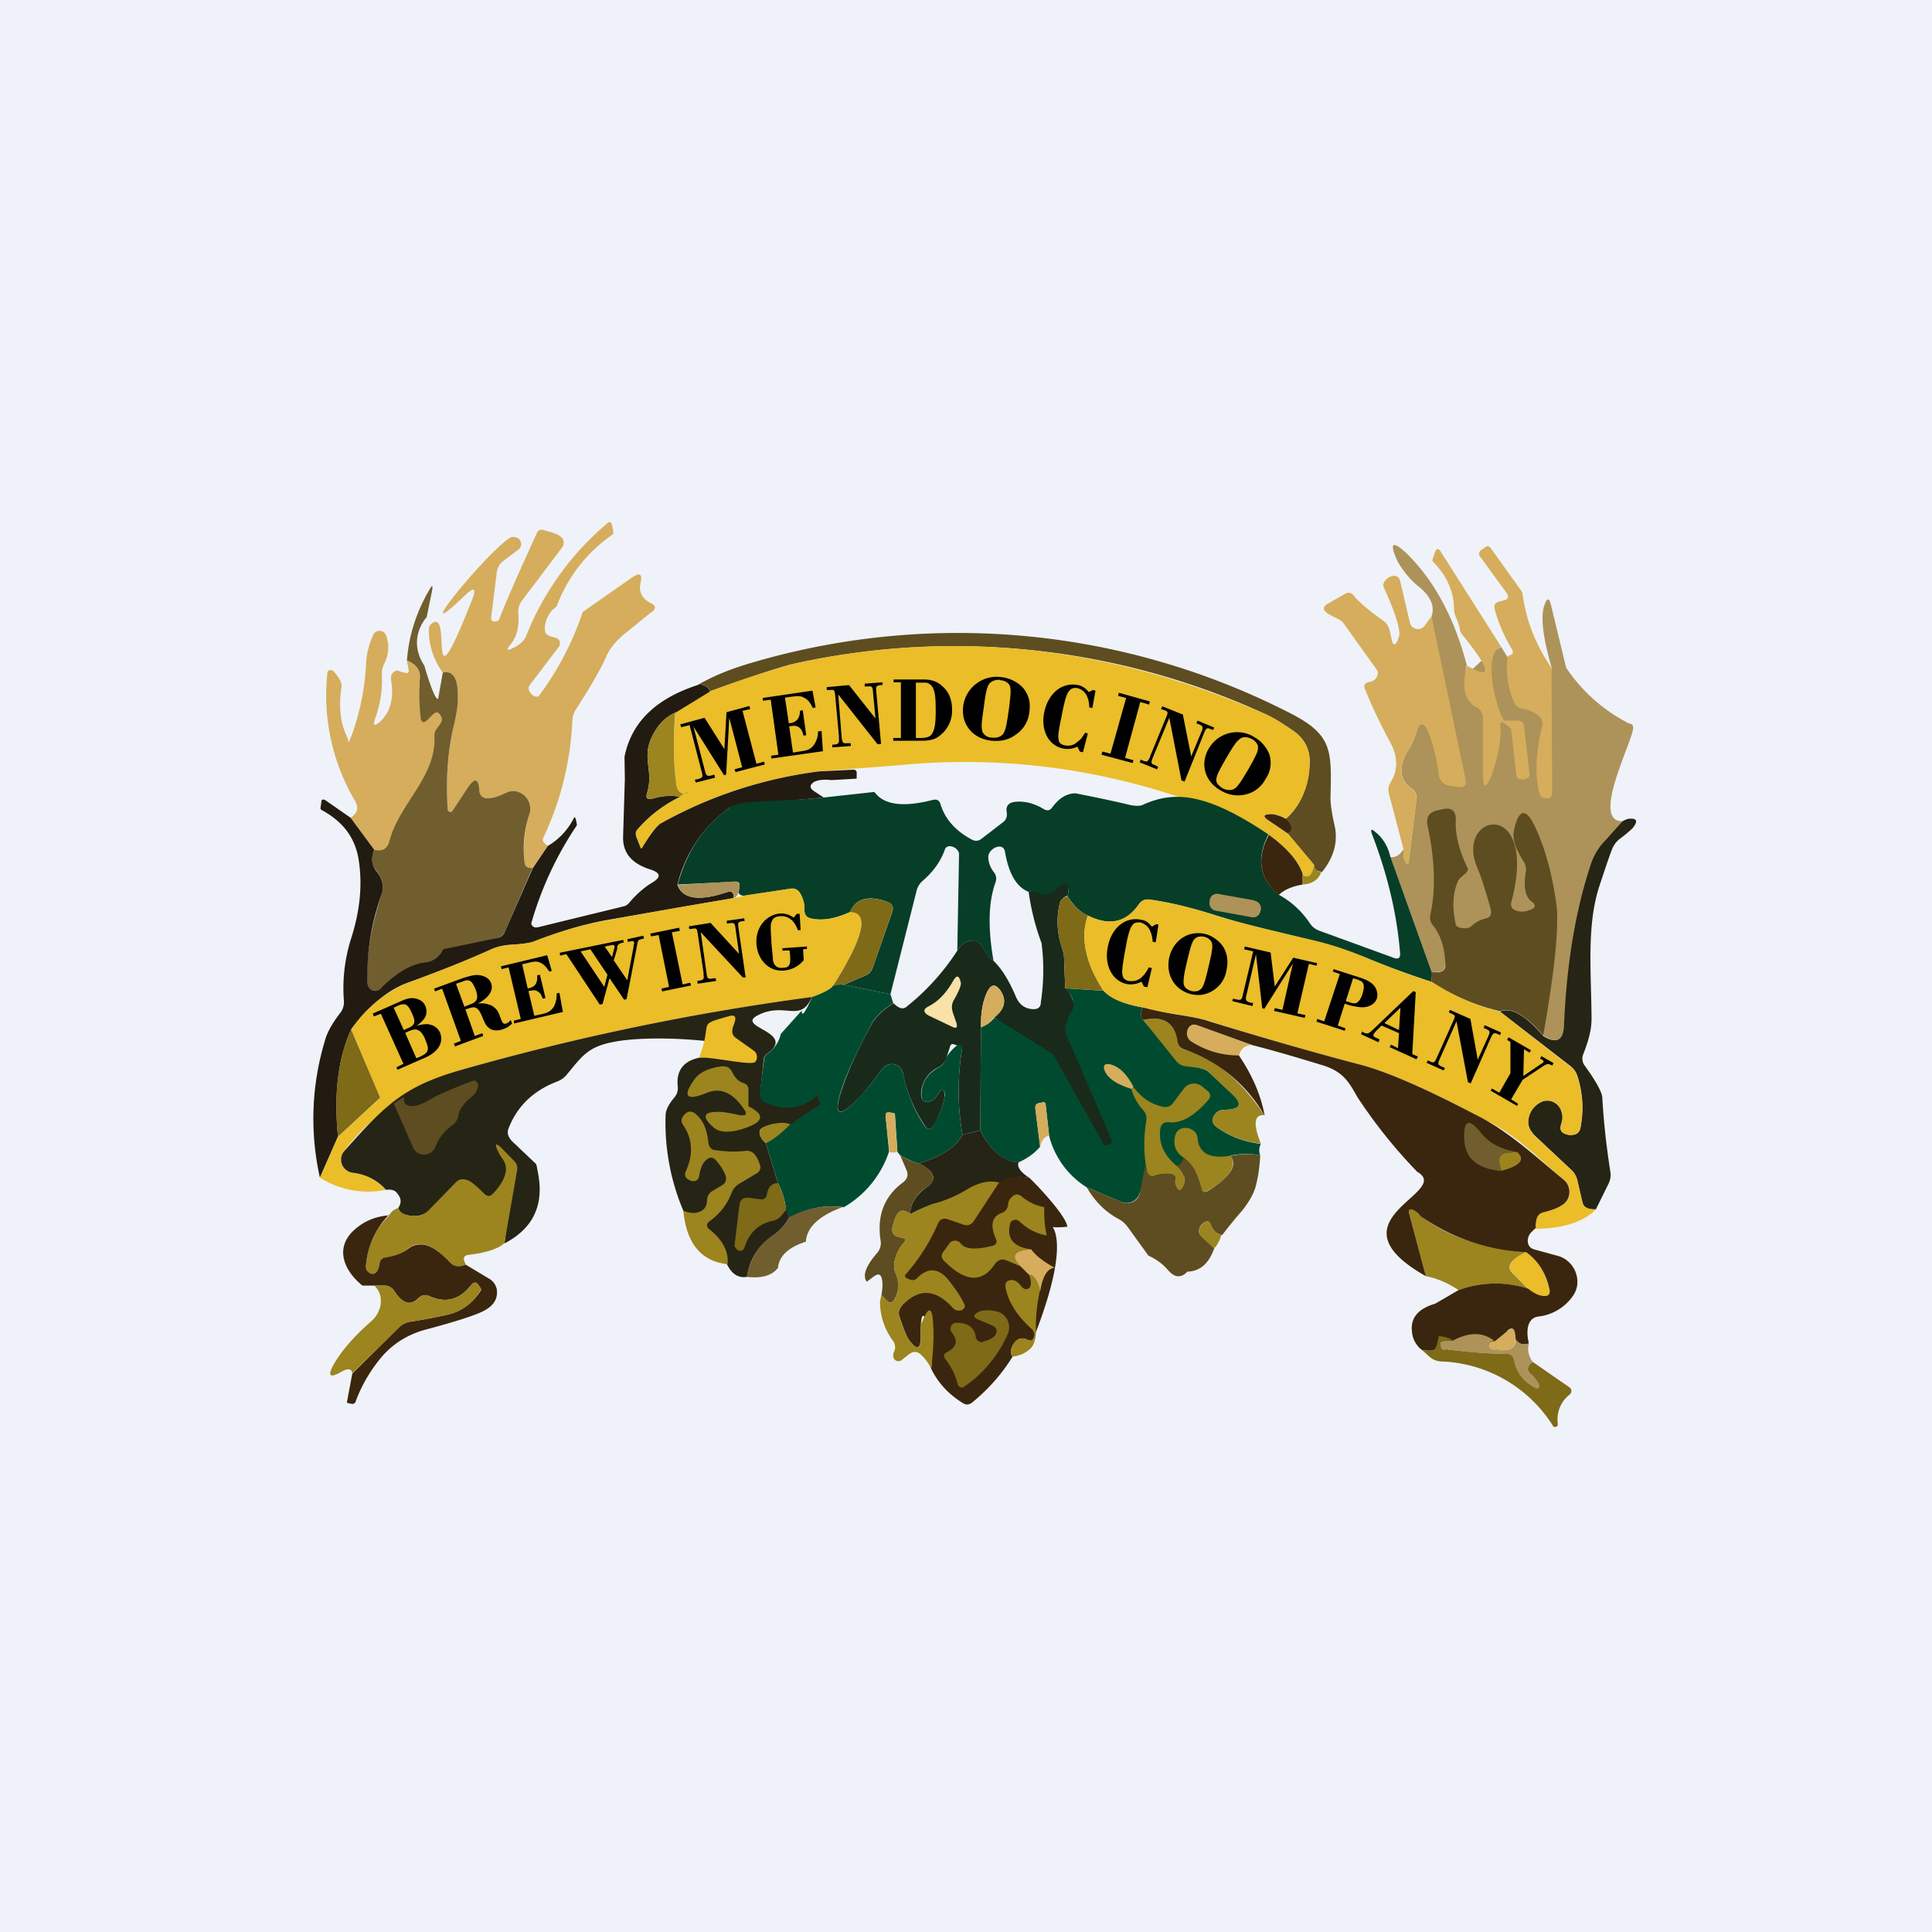 <?xml version="1.0" encoding="UTF-8"?>
<!-- generated by Finnhub -->
<svg viewBox="0 0 55.5 55.5" xmlns="http://www.w3.org/2000/svg">
<path d="M 0,0 H 55.5 V 55.5 H 0 Z" fill="rgb(239, 242, 248)"/>
<path d="M 29.55,33.815 C 29.85,34.1 30.64,34.95 30.66,35.24 C 28.84,35.43 31.51,33.8 29.7,38.42 C 29.67,38.52 29.6,38.53 29.52,38.49 C 29.34,38.4 29.2,38.46 29.09,38.65 C 29.03,38.78 29.02,38.88 29.09,38.97 C 28.78,39.47 28.4,39.9 27.95,40.27 C 27.85,40.36 27.75,40.37 27.65,40.3 C 27.25,40.05 26.95,39.73 26.75,39.32 C 26.84,38.53 26.43,36.95 26.45,38.37 C 26.45,38.77 26.35,38.81 26.11,38.49 C 26.04,38.39 25.95,38.16 25.84,37.83 A 0.3,0.3 0 0,1 25.91,37.51 C 25.59,35.24 27.25,33.48 29.56,33.83 Z" fill="rgb(58, 38, 14)"/>
<path d="M 31.69,28.445 C 31.9,28.68 32.27,28.84 32.83,28.94 C 32.76,29.09 32.76,29.21 32.84,29.3 C 33.13,29.65 33.78,30.36 34.27,30.42 L 34.45,30.68 C 34.57,30.7 34.67,30.74 34.75,30.82 L 35.39,31.42 C 35.71,31.72 35.64,31.87 35.19,31.88 C 35.03,31.88 34.92,31.95 34.86,32.08 C 34.81,32.2 34.84,32.29 34.94,32.37 C 35.31,32.64 35.74,32.8 36.22,32.86 A 0.42,0.42 0 0,0 36.2,33.19 A 2,2 0 0,0 35.35,33.2 C 33.73,33.95 33.01,34.13 32.75,34.23 A 0.4,0.4 0 0,1 32.55,34.51 A 0.38,0.38 0 0,1 32.22,34.53 L 31.22,34.11 A 2.47,2.47 0 0,1 30.14,32.64 L 30.04,31.75 C 30.04,31.68 30,31.65 29.94,31.67 L 29.84,31.69 C 29.76,31.71 29.74,31.76 29.74,31.83 L 29.88,32.94 C 29.72,33.13 29.51,33.28 29.26,33.39 C 28.83,33.38 28.46,33.07 28.16,32.47 L 28.18,29.51 A 0.83,0.83 0 0,0 28.56,29.24 C 30.29,30.05 30.29,29.49 30.82,28.74 A 0.73,0.73 0 0,0 30.6,28.39 L 31.7,28.46 Z" fill="rgb(0, 75, 48)"/>
<path d="M 30.66,25.735 A 0.31,0.31 0 0,0 30.52,25.82 A 0.26,0.26 0 0,0 30.44,25.96 C 30.34,26.4 30.37,26.82 30.51,27.24 C 30.55,27.35 30.57,27.47 30.57,27.59 L 30.6,28.39 C 30.7,28.46 30.77,28.59 30.82,28.75 A 0.4,0.4 0 0,1 30.77,29.09 C 30.69,29.21 30.64,29.34 30.61,29.48 C 30.59,29.58 30.61,29.7 30.69,29.86 A 643.76,643.76 0 0,1 31.94,32.76 L 31.93,32.82 C 31.93,32.84 31.91,32.85 31.9,32.86 A 0.12,0.12 0 0,1 31.85,32.88 L 31.76,32.91 C 31.74,32.91 31.72,32.91 31.71,32.88 L 30.29,30.36 A 0.35,0.35 0 0,0 30.17,30.23 L 28.56,29.23 C 28.86,29 28.92,28.74 28.75,28.47 C 28.6,28.25 28.47,28.26 28.35,28.51 C 28.22,28.8 28.17,29.13 28.18,29.51 L 28.16,32.47 L 27.65,32.6 C 27.51,31.8 27.5,31 27.63,30.18 C 27.63,30.11 27.61,30.07 27.55,30.05 L 27.4,30 C 27.35,29.98 27.32,30 27.3,30.04 L 27.18,30.41 A 0.45,0.45 0 0,1 26.96,30.66 A 0.86,0.86 0 0,0 26.46,31.45 C 26.46,31.6 26.54,31.67 26.68,31.65 C 26.78,31.63 26.88,31.55 26.98,31.39 C 27.07,31.26 27.12,31.27 27.13,31.43 C 27.15,31.59 27.05,31.88 26.85,32.29 C 26.75,32.47 26.65,32.48 26.55,32.31 A 4.1,4.1 0 0,1 25.94,30.83 A 0.33,0.33 0 0,0 25.35,30.7 C 25.08,31.07 24.87,31.33 24.73,31.48 C 24.07,32.18 23.9,32.08 24.23,31.16 C 24.38,30.72 24.66,30.12 25.07,29.36 A 2,2 0 0,1 25.67,28.82 C 25.82,28.97 25.94,29 26.03,28.93 A 6.72,6.72 0 0,0 27.5,27.31 C 27.64,27.09 27.8,26.99 28,27.03 C 28.12,27.06 28.2,27.13 28.25,27.23 C 28.31,27.36 28.4,27.48 28.54,27.6 C 28.77,27.82 28.98,28.16 29.17,28.6 C 29.27,28.86 29.45,28.99 29.7,28.99 C 29.82,28.99 29.9,28.93 29.9,28.79 A 6.1,6.1 0 0,0 29.92,27.09 A 6.8,6.8 0 0,1 29.55,25.62 C 29.83,25.56 30.09,25.41 30.31,25.16 C 30.43,25.04 30.54,25.02 30.65,25.08 C 30.68,25.1 30.71,25.12 30.72,25.15 C 30.74,25.19 30.75,25.22 30.74,25.25 L 30.67,25.75 Z" fill="rgb(25, 42, 26)"/>
<path d="M 15.97,17.435 A 0.8,0.8 0 0,0 15.65,18.07 C 15.65,18.4 16.13,18.21 16.08,18.51 C 16.08,18.53 16.08,18.55 16.06,18.57 L 15.21,19.69 C 15.1,19.85 15.39,20.11 15.49,19.98 C 16.03,19.25 16.45,18.45 16.74,17.58 L 18.17,16.58 C 18.38,16.44 18.46,16.49 18.4,16.75 C 18.34,17.02 18.46,17.22 18.74,17.35 C 18.84,17.41 18.84,17.48 18.73,17.58 C 18.71,17.58 18.47,17.78 17.99,18.17 C 17.71,18.39 17.52,18.62 17.41,18.87 C 17.25,19.24 16.96,19.73 16.55,20.37 C 16.48,20.47 16.45,20.59 16.44,20.72 A 8.7,8.7 0 0,1 15.61,24.06 C 15.58,24.13 15.59,24.18 15.65,24.23 L 15.74,24.3 L 15.3,24.93 C 15.16,24.95 15.08,24.9 15.07,24.77 C 15.02,24.29 15.07,23.83 15.21,23.37 C 15.33,23 14.97,22.63 14.61,22.76 L 14.36,22.86 C 13.99,23 13.79,22.96 13.77,22.72 C 13.75,22.36 13.64,22.32 13.45,22.62 L 13,23.29 C 12.96,23.35 12.87,23.31 12.86,23.24 C 12.8,22.46 12.86,21.7 13.01,20.96 C 13.1,20.59 13.14,20.3 13.15,20.12 C 13.18,19.52 13.03,19.25 12.72,19.32 A 2.05,2.05 0 0,1 12.32,18.07 C 12.32,18.02 12.34,17.97 12.36,17.95 C 13.06,17.29 12.17,20.74 13.55,17.26 C 13.7,16.89 13.63,16.84 13.35,17.11 C 11.62,18.77 13.95,15.89 14.65,15.45 A 0.17,0.17 0 0,1 14.78,15.43 C 14.88,15.44 14.93,15.49 14.96,15.56 A 0.2,0.2 0 0,1 14.89,15.79 L 14.45,16.12 A 0.48,0.48 0 0,0 14.27,16.44 L 14.11,17.74 C 14.09,17.86 14.21,17.87 14.29,17.84 C 14.32,17.83 14.33,17.81 14.35,17.77 C 14.51,17.34 14.87,16.52 15.42,15.32 C 15.46,15.22 15.53,15.2 15.63,15.23 C 15.79,15.29 16.24,15.35 16.19,15.62 A 0.2,0.2 0 0,1 16.16,15.71 L 14.99,17.26 A 0.52,0.52 0 0,0 14.89,17.62 C 14.92,18.02 14.84,18.32 14.65,18.53 C 14.54,18.67 14.56,18.7 14.71,18.63 C 14.91,18.54 15.04,18.43 15.11,18.28 A 8.15,8.15 0 0,1 17.45,15.03 C 17.51,14.98 17.55,14.99 17.58,15.08 L 17.62,15.28 C 17.62,15.31 17.62,15.34 17.59,15.36 A 4.33,4.33 0 0,0 15.98,17.45 Z" fill="rgb(213, 173, 92)"/>
<path d="M 42.13,19.105 C 41.98,19.75 42.59,18.77 43.13,18.59 L 43.33,18.92 C 43.87,20.22 44.23,20.04 44.58,19.2 C 44.33,18.34 44.25,17.74 44.36,17.4 C 44.44,17.16 44.5,17.16 44.56,17.4 L 44.99,19.18 A 4.77,4.77 0 0,0 46.79,20.78 C 46.89,20.79 46.93,20.85 46.91,20.96 C 46.81,21.48 45.72,23.61 46.61,23.59 C 46.44,23.77 46.36,24.12 46.2,24.3 C 45.5,25.79 45,27.89 44.94,29.42 C 44.92,29.89 44.72,30 44.34,29.75 C 43.56,26.9 42.1,25.97 41.51,27.72 C 41.51,27.85 41.45,27.92 41.31,27.92 L 41.13,27.93 L 39.94,24.62 C 40.08,24.64 40.21,24.57 40.32,24.39 C 40.31,24.54 40.32,24.66 40.37,24.74 C 40.42,24.84 40.46,24.84 40.47,24.72 L 40.69,22.96 A 0.3,0.3 0 0,0 40.56,22.66 C 40.15,22.38 40.21,21.93 40.45,21.56 A 2,2 0 0,0 40.67,21.08 C 41.03,20 41.32,18.62 41.12,17.71 C 41.22,17.44 41.12,17.16 40.79,16.88 A 2.5,2.5 0 0,1 40.13,16.09 C 39.91,15.59 40,15.52 40.4,15.89 C 41.2,16.67 41.78,17.75 42.14,19.12 Z" fill="rgb(173, 147, 89)"/>
<path d="M 44.57,19.185 L 44.59,22.77 C 44.59,22.88 44.54,22.94 44.44,22.94 L 44.33,22.92 A 0.15,0.15 0 0,1 44.23,22.81 C 44.09,22.31 44.11,21.66 44.3,20.86 A 0.28,0.28 0 0,0 44.21,20.57 A 0.98,0.98 0 0,0 43.74,20.36 A 0.33,0.33 0 0,1 43.49,20.16 A 2.39,2.39 0 0,1 43.31,18.85 C 43.45,18.81 43.49,18.75 43.44,18.66 A 4.41,4.41 0 0,1 42.94,17.51 C 42.91,17.39 42.94,17.31 43.07,17.28 L 43.19,17.25 C 43.33,17.22 43.36,17.14 43.27,17.02 L 42.52,15.99 C 42.47,15.92 42.48,15.86 42.55,15.8 L 42.67,15.72 C 42.72,15.67 42.77,15.68 42.82,15.74 L 43.7,16.97 A 0.2,0.2 0 0,1 43.74,17.07 C 43.84,17.84 44.13,18.55 44.58,19.2 Z" fill="rgb(213, 173, 92)"/>
<path d="M 43.12,18.585 C 42.51,18.8 43.09,20.7 43.23,20.7 H 43.6 C 43.7,20.7 43.77,20.75 43.78,20.86 L 43.94,22.24 C 43.94,22.32 43.89,22.37 43.78,22.39 L 43.65,22.38 A 0.12,0.12 0 0,1 43.59,22.34 A 0.13,0.13 0 0,1 43.56,22.27 L 43.41,20.95 C 43.41,20.94 43.41,20.93 43.39,20.92 L 43.25,20.8 C 43.13,20.71 43.08,20.74 43.1,20.9 C 43.17,21.56 42.6,23.22 42.6,22.28 V 20.63 A 0.35,0.35 0 0,0 42.4,20.31 C 42.07,20.13 41.98,19.73 42.14,19.12 C 42.87,19.55 42.84,19.26 42.02,18.25 A 0.33,0.33 0 0,1 41.94,18.1 C 41.92,17.89 41.77,17.67 41.77,17.52 C 41.77,17.01 41.57,16.55 41.18,16.15 A 0.08,0.08 0 0,1 41.16,16.05 L 41.22,15.87 C 41.27,15.75 41.32,15.74 41.39,15.85 L 43.13,18.59 Z M 41.12,17.7 L 42.1,22.38 C 42.14,22.55 42.07,22.63 41.9,22.61 L 41.65,22.57 A 0.37,0.37 0 0,1 41.43,22.47 A 0.39,0.39 0 0,1 41.33,22.24 A 5.6,5.6 0 0,0 41.05,21.07 C 40.91,20.72 40.79,20.72 40.67,21.07 A 2,2 0 0,1 40.45,21.57 C 40.21,21.93 40.15,22.38 40.55,22.66 C 40.65,22.73 40.7,22.83 40.69,22.96 L 40.47,24.72 C 40.46,24.84 40.42,24.84 40.37,24.74 A 0.62,0.62 0 0,1 40.32,24.4 L 39.9,22.8 A 0.4,0.4 0 0,1 39.95,22.47 C 40.16,22.13 40.16,21.75 39.95,21.35 C 39.7,20.89 39.45,20.38 39.22,19.82 C 39.16,19.69 39.2,19.62 39.34,19.59 C 39.48,19.57 39.58,19.46 39.58,19.33 A 0.23,0.23 0 0,0 39.53,19.21 L 38.57,17.87 C 38.47,17.74 37.75,17.57 38.15,17.34 L 38.62,17.07 C 38.72,17 38.82,17.02 38.89,17.11 C 39.03,17.29 39.3,17.52 39.71,17.81 C 39.82,17.88 39.89,17.99 39.92,18.11 L 39.98,18.38 C 40.02,18.55 40.08,18.55 40.15,18.39 C 40.19,18.29 40.21,18.23 40.2,18.18 C 40.18,17.92 40.03,17.48 39.75,16.87 C 39.67,16.67 40.04,16.43 40.18,16.6 L 40.22,16.68 L 40.5,17.88 C 40.54,18.08 40.8,18.14 40.92,17.98 L 41.12,17.71 Z" fill="rgb(213, 173, 92)"/>
<path d="M 12.24,17.745 C 11.91,18.17 11.89,18.67 12.19,19.12 C 12.19,19.13 12.49,20.17 12.59,20.07 V 20.05 L 12.72,19.32 C 13.03,19.25 13.18,19.52 13.15,20.12 C 13.15,20.3 13.1,20.59 13.01,20.96 C 12.85,21.7 12.81,22.46 12.86,23.24 C 12.86,23.29 12.92,23.34 12.96,23.32 C 12.98,23.32 12.99,23.3 13,23.29 L 13.45,22.61 C 13.64,22.33 13.75,22.36 13.77,22.71 C 13.79,22.95 13.99,23 14.37,22.85 L 14.6,22.75 C 14.97,22.63 15.33,23 15.21,23.38 C 15.06,23.83 15.01,24.29 15.07,24.77 C 15.08,24.9 15.17,24.95 15.3,24.93 L 14.51,26.75 A 0.32,0.32 0 0,1 14.27,26.95 C 13.1,27.45 12.37,27.45 10.93,28.4 A 0.22,0.22 0 0,1 10.83,28.46 A 0.22,0.22 0 0,1 10.56,28.25 C 10.51,27.49 10.65,26.65 10.96,25.7 C 11.04,25.47 10.99,25.23 10.8,25 A 0.46,0.46 0 0,1 10.69,24.67 C 10.69,24.57 10.72,24.49 10.75,24.41 C 10.98,24.46 11.12,24.38 11.17,24.18 C 11.23,23.98 11.28,23.74 11.33,23.48 A 0.46,0.46 0 0,1 11.51,23.18 C 12.21,22.63 11.88,21.97 11.83,21.15 C 11.77,20.15 11.96,21.11 12.06,19.48 C 12.08,19.26 11.96,19.08 11.69,18.98 C 11.74,18.28 11.95,17.6 12.33,16.95 C 12.42,16.79 12.44,16.8 12.41,16.98 L 12.25,17.76 Z" fill="rgb(112, 94, 47)"/>
<path d="M 11.69,18.965 C 11.95,19.08 12.08,19.26 12.06,19.48 C 12.04,19.83 12.04,20.19 12.08,20.57 C 12.09,20.77 12.17,20.8 12.31,20.65 L 12.41,20.55 C 12.53,20.42 12.61,20.44 12.68,20.6 C 12.76,20.78 12.47,20.92 12.48,21.12 C 12.55,22.32 11.48,23.05 11.18,24.18 C 11.12,24.38 10.98,24.46 10.75,24.41 L 10.07,23.49 C 10.27,23.36 10.31,23.2 10.2,23.01 A 5.97,5.97 0 0,1 9.41,19.29 A 0.12,0.12 0 0,1 9.59,19.29 C 9.69,19.42 9.83,19.56 9.81,19.74 C 9.73,20.27 9.77,20.72 9.94,21.1 C 10.32,22 9.79,21.78 10.1,21.13 A 7.06,7.06 0 0,0 10.52,19 C 10.54,18.74 10.61,18.48 10.73,18.22 A 0.2,0.2 0 0,1 11.08,18.23 C 11.19,18.5 11.18,18.77 11.04,19.06 A 0.67,0.67 0 0,0 10.97,19.41 C 10.99,19.84 10.92,20.25 10.77,20.66 C 10.71,20.84 10.75,20.87 10.9,20.75 C 11.2,20.48 11.32,20.09 11.24,19.57 C 11.21,19.41 11.26,19.31 11.38,19.27 C 11.45,19.23 11.77,19.45 11.74,19.25 L 11.69,18.98 Z" fill="rgb(213, 173, 92)"/>
<path d="M 37.96,25.045 C 37.82,25.03 37.75,24.96 37.75,24.85 L 36.99,23.94 C 37.09,23.91 37.12,23.85 37.09,23.77 C 37.06,23.63 37,23.55 36.94,23.52 C 37.34,23.17 37.57,22.66 37.62,21.99 C 37.65,21.57 37.5,21.24 37.16,21 C 36.86,20.8 36.63,20.65 36.45,20.56 A 21.36,21.36 0 0,0 22.75,19.08 C 22.42,19.16 21.63,19.42 20.39,19.86 C 20.35,19.73 20.24,19.66 20.07,19.66 C 20.53,19.4 21.04,19.2 21.59,19.04 A 20.92,20.92 0 0,1 36.93,20.42 C 38.27,21.08 38.26,21.48 38.22,22.92 C 38.22,23.07 38.25,23.34 38.34,23.72 C 38.44,24.18 38.32,24.63 37.97,25.06 Z" fill="rgb(93, 77, 33)"/>
<path d="M 36.93,23.505 A 0.96,0.96 0 0,0 36.47,23.39 C 36.29,23.4 36.28,23.46 36.43,23.56 L 36.99,23.94 L 37.75,24.84 C 37.7,25.14 37.59,25.24 37.43,25.14 C 37.33,24.77 37,24.39 36.45,23.98 A 19.27,19.27 0 0,0 25.85,21.98 L 23.53,22.16 C 21.9,22.37 20.39,22.86 18.99,23.65 C 18.88,23.71 18.69,23.95 18.46,24.33 C 18.44,24.37 18.42,24.38 18.42,24.37 L 18.31,24.12 C 18.25,23.99 18.25,23.9 18.29,23.85 C 18.64,23.45 19.05,23.13 19.53,22.89 A 0.58,0.58 0 0,1 19.68,22.79 L 19.73,22.77 H 19.78 C 19.58,22.83 19.46,22.75 19.43,22.54 A 8.99,8.99 0 0,1 19.41,20.46 L 20.39,19.86 A 28.9,28.9 0 0,1 22.75,19.08 C 27.36,18.05 31.93,18.55 36.45,20.56 C 36.63,20.65 36.87,20.79 37.16,21 C 37.5,21.24 37.65,21.57 37.62,21.99 A 2.13,2.13 0 0,1 36.94,23.52 Z" fill="rgb(234, 189, 41)"/>
<path d="M 20.06,19.655 C 20.24,19.67 20.35,19.73 20.39,19.87 L 19.41,20.47 C 19.12,20.59 18.91,20.81 18.75,21.12 C 18.41,21.78 18.79,22.12 18.59,22.77 C 18.54,22.93 18.59,22.98 18.75,22.94 C 19.03,22.86 19.29,22.84 19.53,22.89 C 19.05,23.13 18.64,23.44 18.29,23.85 C 18.25,23.9 18.25,23.99 18.31,24.12 L 18.41,24.37 C 18.42,24.38 18.44,24.37 18.46,24.33 C 18.7,23.94 18.88,23.71 18.99,23.65 C 20.39,22.87 21.9,22.37 23.53,22.16 L 24.51,22.11 C 24.57,22.11 24.61,22.14 24.61,22.2 V 22.35 C 24.61,22.36 24.6,22.37 24.58,22.37 L 23.88,22.41 C 23.66,22.38 23.49,22.41 23.39,22.46 C 23.25,22.55 23.25,22.64 23.39,22.73 L 23.66,22.91 C 22.83,22.99 21.06,23.12 20.96,23.2 A 3.82,3.82 0 0,0 19.46,25.42 C 19.61,25.83 20.09,25.9 20.91,25.62 C 20.99,25.6 21.04,25.62 21.07,25.7 V 25.8 L 17.44,26.43 C 16.77,26.55 16.07,26.76 15.34,27.05 C 15.22,27.09 15.01,27.12 14.69,27.14 A 1.7,1.7 0 0,0 14.07,27.29 C 13.29,27.64 12.5,27.95 11.69,28.24 C 11.15,28.44 10.61,28.88 10.09,29.57 C 9.71,30.4 9.59,31.42 9.71,32.65 L 9.19,33.83 A 7.72,7.72 0 0,1 9.33,29.91 C 9.39,29.67 9.54,29.4 9.78,29.09 A 0.5,0.5 0 0,0 9.88,28.76 A 4.7,4.7 0 0,1 10.08,26.98 C 10.34,26.18 10.42,25.41 10.3,24.68 C 10.2,24.07 9.86,23.61 9.26,23.28 C 9.22,23.27 9.2,23.23 9.21,23.19 L 9.23,23.05 C 9.23,22.96 9.28,22.95 9.35,22.99 L 10.07,23.49 L 10.75,24.41 A 0.85,0.85 0 0,0 10.69,24.67 C 10.69,24.79 10.72,24.9 10.79,25 C 10.99,25.23 11.04,25.47 10.96,25.7 A 6.72,6.72 0 0,0 10.56,28.25 C 10.56,28.29 10.58,28.33 10.6,28.37 A 0.22,0.22 0 0,0 10.82,28.46 C 10.86,28.45 10.9,28.43 10.93,28.4 C 11.38,27.95 11.8,27.7 12.2,27.65 A 0.63,0.63 0 0,0 12.73,27.27 L 14.27,26.95 C 14.38,26.93 14.47,26.87 14.51,26.75 L 15.31,24.93 L 15.74,24.3 C 16.06,24.11 16.3,23.85 16.47,23.53 C 16.5,23.46 16.52,23.47 16.54,23.53 L 16.57,23.67 V 23.71 A 9.9,9.9 0 0,0 15.26,26.53 A 0.15,0.15 0 0,0 15.36,26.64 H 15.44 L 17.9,26.04 A 0.3,0.3 0 0,0 18.07,25.94 C 18.28,25.69 18.5,25.5 18.71,25.37 C 19.01,25.2 18.99,25.07 18.66,24.97 C 18.14,24.8 17.88,24.49 17.9,24.02 L 17.95,22.38 L 17.94,21.74 C 18.14,20.74 18.85,20.06 20.07,19.67 Z" fill="rgb(34, 27, 17)"/>
<path d="M 19.4,20.445 C 19.34,21.18 19.34,21.87 19.43,22.54 C 19.46,22.75 19.58,22.84 19.78,22.77 H 19.73 C 19.71,22.77 19.7,22.77 19.68,22.79 A 0.58,0.58 0 0,0 19.53,22.89 C 19.29,22.84 19.03,22.86 18.75,22.94 C 18.6,22.98 18.55,22.93 18.59,22.77 C 18.79,22.13 18.41,21.78 18.75,21.12 C 18.9,20.82 19.12,20.59 19.41,20.46 Z" fill="rgb(156, 132, 31)"/>
<path d="M 36.44,23.965 C 36.08,24.67 36.18,25.24 36.73,25.7 C 37.1,25.9 37.41,26.19 37.64,26.54 C 37.71,26.64 37.8,26.7 37.91,26.74 L 40.05,27.52 C 40.17,27.56 40.23,27.52 40.22,27.38 C 40.13,26.26 39.86,25.13 39.42,23.98 C 39.36,23.82 39.39,23.79 39.52,23.91 C 39.72,24.07 39.87,24.31 39.94,24.61 L 41.13,27.93 C 41.14,28.03 41.13,28.12 41.11,28.2 C 40.52,28.01 39.95,27.8 39.38,27.57 C 37.94,26.96 36.39,26.77 34.91,26.29 C 34.18,26.06 33.55,25.91 33,25.84 A 0.3,0.3 0 0,0 32.72,25.97 C 32.36,26.5 31.87,26.61 31.25,26.3 C 31.04,26.21 30.85,26.03 30.67,25.75 C 30.7,25.58 30.8,25.07 30.29,25.6 C 30.07,25.84 29.83,25.56 29.55,25.62 C 29.21,25.49 28.98,25.11 28.87,24.47 C 28.82,24.17 28.4,24.37 28.39,24.61 C 28.39,24.76 28.44,24.91 28.54,25.04 C 28.62,25.14 28.64,25.24 28.59,25.37 C 28.39,25.94 28.38,26.68 28.54,27.6 A 1.03,1.03 0 0,1 28.25,27.24 A 0.33,0.33 0 0,0 28,27.04 C 27.8,26.99 27.64,27.09 27.5,27.31 L 27.55,24.54 C 27.55,24.35 27.21,24.2 27.14,24.41 C 27.03,24.73 26.82,25.03 26.51,25.3 A 0.54,0.54 0 0,0 26.33,25.59 L 25.58,28.56 L 24.24,28.29 L 24.87,28.02 A 0.35,0.35 0 0,0 25.07,27.8 L 25.63,26.2 C 25.68,26.05 25.63,25.96 25.5,25.91 C 24.94,25.71 24.58,25.81 24.42,26.2 C 23.98,26.4 23.6,26.46 23.28,26.38 C 23.17,26.35 23.11,26.28 23.11,26.15 A 0.89,0.89 0 0,0 22.99,25.67 A 0.26,0.26 0 0,0 22.7,25.53 L 21.4,25.73 C 21,25.74 21.43,25.31 21.12,25.33 L 19.47,25.41 C 19.72,24.47 20.21,23.73 20.96,23.2 C 21.29,22.96 22.12,23.06 23.66,22.91 L 25.12,22.75 C 25.38,23.12 25.94,23.2 26.79,22.98 C 26.91,22.95 26.99,22.99 27.02,23.11 C 27.15,23.53 27.45,23.87 27.92,24.12 C 28.02,24.17 28.11,24.16 28.19,24.1 L 28.8,23.63 C 28.9,23.56 28.94,23.46 28.92,23.33 C 28.89,23.17 28.96,23.07 29.12,23.04 C 29.39,23 29.68,23.06 29.98,23.24 C 30.08,23.3 30.16,23.29 30.23,23.19 C 30.43,22.92 30.65,22.79 30.9,22.79 C 31.4,22.89 31.9,22.99 32.4,23.11 C 32.6,23.16 32.74,23.16 32.83,23.12 C 33.71,22.72 34.63,22.75 36.45,23.98 Z" fill="rgb(6, 62, 40)"/>
<path d="M 44.32,29.735 C 43.82,29.15 43.41,28.93 43.09,29.05 A 6.2,6.2 0 0,1 41.11,28.2 A 0.77,0.77 0 0,0 41.13,27.93 H 41.32 C 41.45,27.92 41.52,27.85 41.52,27.73 C 41.51,27.24 41.39,26.87 41.17,26.59 A 0.36,0.36 0 0,1 41.09,26.27 C 41.25,25.55 41.22,24.7 41.01,23.72 C 40.96,23.48 41.05,23.34 41.28,23.28 L 41.43,23.25 C 41.7,23.18 41.83,23.29 41.82,23.57 C 41.8,23.98 41.92,24.44 42.16,24.94 C 42.22,25.06 41.94,25.18 41.89,25.3 C 41.73,25.64 41.71,26.07 41.82,26.56 C 41.85,26.68 42.18,26.7 42.26,26.61 A 0.9,0.9 0 0,1 42.7,26.38 C 42.8,26.35 42.85,26.28 42.83,26.16 C 42.81,26.02 42.54,25.15 42.46,24.98 C 41.72,23.36 44.22,22.85 43.42,25.9 C 43.38,26.03 43.43,26.12 43.56,26.16 C 43.69,26.21 43.83,26.19 43.98,26.13 C 44.12,26.07 44.12,25.99 44,25.9 C 43.82,25.77 43.76,25.49 43.83,25.06 A 0.43,0.43 0 0,0 43.77,24.75 C 43.53,24.38 43.44,24.08 43.49,23.85 C 43.63,23.22 43.84,23.19 44.11,23.78 C 44.39,24.38 44.59,25.12 44.71,25.98 C 44.79,26.58 44.67,27.84 44.33,29.75 Z" fill="rgb(93, 77, 33)"/>
<path d="M 36.93,23.505 C 37,23.55 37.06,23.63 37.1,23.77 C 37.12,23.85 37.09,23.91 36.99,23.94 L 36.43,23.56 C 36.28,23.46 36.29,23.4 36.47,23.39 C 36.59,23.38 36.75,23.42 36.94,23.52 Z" fill="rgb(58, 38, 14)"/>
<path d="M 45.83,34.735 C 45.62,34.75 45.49,34.68 45.46,34.55 L 45.31,33.9 A 0.62,0.62 0 0,0 45.13,33.6 L 44.13,32.66 C 43.97,32.51 43.89,32.36 43.9,32.22 A 0.64,0.64 0 0,1 44.23,31.68 A 0.41,0.41 0 0,1 44.72,31.72 C 44.79,31.78 44.84,31.86 44.86,31.95 A 0.5,0.5 0 0,1 44.87,32.22 L 44.84,32.32 C 44.81,32.44 44.84,32.52 44.94,32.56 A 0.4,0.4 0 0,0 45.18,32.6 C 45.3,32.59 45.38,32.52 45.4,32.4 C 45.5,31.9 45.47,31.41 45.32,30.93 A 0.6,0.6 0 0,0 45.12,30.63 L 43.09,29.06 C 43.41,28.93 43.82,29.16 44.33,29.76 C 44.72,30 44.92,29.89 44.93,29.42 C 45.01,27.61 45.28,26.05 45.73,24.74 C 45.82,24.52 45.94,24.32 46.12,24.14 L 46.61,23.59 C 46.71,23.54 46.77,23.52 46.79,23.52 C 47.03,23.5 47.06,23.59 46.9,23.79 A 3.7,3.7 0 0,1 46.54,24.09 A 0.72,0.72 0 0,0 46.32,24.37 C 46.25,24.54 46.12,24.92 45.93,25.5 C 45.58,26.62 45.71,27.9 45.72,29.25 C 45.72,29.63 45.61,29.95 45.48,30.29 A 0.33,0.33 0 0,0 45.53,30.62 C 45.86,31.08 46.03,31.39 46.03,31.55 C 46.07,32.25 46.15,32.96 46.26,33.66 C 46.28,33.78 46.26,33.89 46.21,34 L 45.84,34.75 Z" fill="rgb(38, 36, 20)"/>
<path d="M 37.42,25.125 V 25.41 C 37.13,25.46 36.9,25.55 36.73,25.71 C 36.18,25.24 36.08,24.67 36.45,23.98 C 37,24.38 37.33,24.78 37.43,25.14 Z" fill="rgb(58, 38, 14)"/>
<path d="M 37.96,25.045 C 37.88,25.27 37.7,25.39 37.43,25.41 V 25.14 C 37.59,25.24 37.7,25.14 37.75,24.84 C 37.75,24.96 37.82,25.04 37.97,25.06 Z" fill="rgb(156, 132, 31)"/>
<path d="M 21.07,25.785 L 21.07,25.7 C 21.04,25.62 20.99,25.6 20.91,25.62 C 20.09,25.9 19.61,25.83 19.47,25.42 L 21.12,25.32 C 21.34,25.32 21.24,25.76 21.08,25.8 Z" fill="rgb(173, 147, 89)"/>
<path d="M 24.41,26.185 C 24.98,26.2 24.82,26.92 23.92,28.34 C 23.81,28.44 23.62,28.54 23.34,28.64 A 70.8,70.8 0 0,0 13.23,30.74 A 7.65,7.65 0 0,0 11.32,31.72 C 10.72,32.12 10.24,32.58 9.87,33.09 A 0.38,0.38 0 0,0 9.83,33.47 A 0.38,0.38 0 0,0 10.13,33.69 C 10.48,33.72 10.8,33.89 11.09,34.18 A 2.6,2.6 0 0,1 9.19,33.83 L 9.71,32.65 L 10.9,31.56 L 10.91,31.54 V 31.51 L 10.09,29.57 A 3.72,3.72 0 0,1 11.69,28.24 C 12.49,27.95 13.29,27.64 14.07,27.29 C 14.27,27.19 14.47,27.15 14.69,27.14 C 15.01,27.12 15.22,27.09 15.34,27.04 C 16.07,26.76 16.77,26.55 17.44,26.44 C 18.65,26.21 19.87,26 21.08,25.8 L 21.41,25.72 L 22.71,25.53 C 22.83,25.51 22.93,25.56 22.99,25.67 C 23.08,25.82 23.12,25.98 23.11,26.15 C 23.11,26.27 23.17,26.35 23.28,26.38 C 23.6,26.46 23.98,26.4 24.42,26.2 Z" fill="rgb(234, 189, 41)"/>
<path d="M 24.23,28.275 C 24.22,28.27 24.11,28.29 23.92,28.34 C 24.82,26.92 24.98,26.21 24.42,26.2 C 24.58,25.81 24.94,25.72 25.5,25.91 C 25.63,25.96 25.68,26.05 25.63,26.19 L 25.07,27.8 A 0.36,0.36 0 0,1 24.87,28.02 L 24.24,28.29 Z M 30.67,25.75 C 30.84,26.03 31.04,26.21 31.25,26.3 C 31.03,26.94 31.18,27.66 31.7,28.46 L 30.6,28.39 L 30.57,27.59 C 30.57,27.47 30.55,27.35 30.51,27.24 A 2.34,2.34 0 0,1 30.44,25.96 A 0.26,0.26 0 0,1 30.52,25.82 C 30.56,25.78 30.62,25.76 30.67,25.75 Z" fill="rgb(126, 106, 23)"/>
<path d="M 41.1,28.185 C 41.77,28.62 42.43,28.9 43.09,29.06 L 45.11,30.64 C 45.21,30.71 45.28,30.81 45.31,30.93 C 45.47,31.41 45.49,31.9 45.4,32.4 C 45.37,32.52 45.3,32.59 45.18,32.6 A 0.4,0.4 0 0,1 44.93,32.56 C 44.84,32.52 44.81,32.44 44.84,32.32 L 44.87,32.22 A 0.5,0.5 0 0,0 44.72,31.72 A 0.41,0.41 0 0,0 44.23,31.68 C 44.03,31.8 43.92,31.98 43.9,32.22 C 43.9,32.36 43.96,32.52 44.12,32.66 L 45.13,33.6 C 45.23,33.68 45.28,33.79 45.31,33.9 L 45.46,34.54 C 45.49,34.68 45.62,34.74 45.84,34.75 C 45.48,35.1 44.91,35.29 44.12,35.3 C 44.12,35.21 44.12,35.12 44.14,35.03 C 44.16,34.91 44.24,34.83 44.36,34.81 C 44.56,34.77 44.72,34.71 44.87,34.62 A 0.44,0.44 0 0,0 45.09,34.27 A 0.46,0.46 0 0,0 44.92,33.89 C 44.2,33.29 43.63,32.67 42.82,32.25 C 42.02,31.84 40.34,30.92 39.1,30.59 C 37.65,30.21 36.2,29.79 34.74,29.33 C 34.54,29.27 34.23,29.21 33.79,29.13 C 33.46,29.09 33.14,29.03 32.83,28.94 C 32.27,28.84 31.9,28.68 31.7,28.46 C 31.18,27.66 31.03,26.94 31.25,26.3 C 31.87,26.61 32.35,26.5 32.72,25.97 A 0.3,0.3 0 0,1 33,25.84 C 33.55,25.91 34.18,26.06 34.9,26.29 C 35.42,26.46 36.33,26.69 37.64,26.99 C 38.17,27.11 38.74,27.29 39.38,27.57 C 39.95,27.8 40.52,28.02 41.11,28.2 Z" fill="rgb(234, 189, 41)"/>
<path d="M 23.91,28.325 C 24.12,28.28 24.22,28.27 24.24,28.29 L 25.58,28.56 L 25.66,28.82 A 2,2 0 0,0 25.07,29.35 C 24.67,30.12 24.37,30.72 24.22,31.16 C 23.9,32.08 24.07,32.19 24.72,31.48 C 24.87,31.33 25.08,31.07 25.35,30.7 C 25.39,30.65 25.45,30.6 25.5,30.59 C 25.7,30.51 25.9,30.64 25.94,30.83 C 26.06,31.4 26.26,31.89 26.54,32.31 C 26.65,32.48 26.75,32.47 26.84,32.29 C 27.05,31.89 27.14,31.59 27.14,31.43 C 27.12,31.27 27.07,31.26 26.98,31.39 C 26.88,31.55 26.78,31.63 26.68,31.65 C 26.54,31.67 26.46,31.6 26.47,31.45 C 26.47,31.1 26.64,30.84 26.97,30.66 C 27.07,30.61 27.14,30.52 27.17,30.41 C 27.23,30.25 27.69,29.74 27.63,30.18 C 27.5,31 27.51,31.81 27.65,32.6 C 27.48,32.94 27.07,33.21 26.41,33.42 C 26.28,33.41 26.1,33.32 25.86,33.19 L 25.78,33.09 L 25.71,32.03 C 25.71,31.99 25.68,31.97 25.65,31.97 L 25.54,31.96 C 25.47,31.95 25.44,31.98 25.44,32.05 L 25.54,33.08 A 2.9,2.9 0 0,1 24.24,34.68 C 23.74,34.6 23.21,34.7 22.67,34.98 L 22.58,34.76 A 2.1,2.1 0 0,0 22.35,33.99 L 22,32.84 C 22.65,31.64 21.74,32.16 21.83,31.38 L 21.95,30.43 A 0.22,0.22 0 0,1 22.05,30.27 C 22.25,30.12 22.38,29.93 22.43,29.7 L 23.03,29.03 C 23.03,29.23 23.13,29.09 23.33,28.64 C 23.62,28.54 23.81,28.44 23.92,28.34 Z" fill="rgb(0, 75, 48)"/>
<path d="M 28.55,29.225 A 0.83,0.83 0 0,1 28.19,29.51 C 28.17,29.13 28.22,28.8 28.36,28.51 C 28.46,28.26 28.6,28.25 28.75,28.47 C 28.93,28.74 28.86,29 28.55,29.24 Z" fill="rgb(213, 173, 92)"/>
<path d="M 23.33,28.625 C 23,29.41 22.56,28.77 21.78,29.16 C 21.08,29.51 22.91,29.64 22.04,30.27 A 0.23,0.23 0 0,0 21.94,30.43 L 21.84,31.38 C 21.82,31.52 21.87,31.62 22,31.68 C 22.54,31.92 23.04,31.85 23.5,31.46 C 23.5,31.57 23.53,31.66 23.58,31.71 L 22.7,32.3 C 22.52,32.22 22.27,32.25 21.96,32.37 C 21.83,32.42 21.79,32.5 21.84,32.63 C 21.87,32.7 21.92,32.77 22,32.84 C 22.62,34.9 22.62,34.84 22.67,34.97 C 22.57,35.17 22.42,35.33 22.24,35.47 C 21.82,35.75 21.53,36.15 21.46,36.68 C 21.22,36.72 21.03,36.61 20.89,36.33 C 20.11,35.46 19.87,35.38 19.63,34.78 A 6.46,6.46 0 0,1 19.12,32.05 C 19.12,31.89 19.21,31.72 19.37,31.53 A 0.42,0.42 0 0,0 19.47,31.21 C 19.42,30.75 19.64,30.47 20.11,30.38 C 23.31,30.2 19.34,29.6 17.63,29.93 C 16.89,30.07 16.73,30.33 16.29,30.86 A 0.65,0.65 0 0,1 16,31.07 C 15.3,31.34 14.84,31.8 14.6,32.44 C 14.56,32.57 14.61,32.7 14.77,32.84 L 15.38,33.42 C 15.4,33.42 15.42,33.49 15.44,33.62 C 15.65,34.58 15.34,35.28 14.49,35.72 C 14.83,33.81 13.16,34.47 12.14,34.89 A 0.54,0.54 0 0,1 11.91,34.93 C 11.64,34.93 11.48,34.85 11.44,34.7 C 11.54,34.56 11.53,34.42 11.41,34.28 C 11.35,34.19 11.24,34.16 11.09,34.18 A 1.5,1.5 0 0,0 10.14,33.69 A 0.38,0.38 0 0,1 9.87,33.09 C 11.09,31.71 11.61,31.21 13.23,30.74 A 70.82,70.82 0 0,1 23.33,28.64 Z" fill="rgb(38, 36, 20)"/>
<path d="M 20.09,30.365 C 20.5,29.3 19.97,29.47 20.94,29.19 C 21.11,29.14 21.16,29.21 21.1,29.38 C 21.05,29.52 20.97,29.69 21.13,29.81 L 21.65,30.18 C 21.73,30.23 21.76,30.33 21.74,30.41 C 21.74,30.44 21.72,30.47 21.7,30.5 C 21.61,30.63 20.5,30.36 20.1,30.38 Z" fill="rgb(234, 189, 41)"/>
<path d="M 36.32,32.035 C 36.03,32.01 35.99,32.28 36.22,32.85 A 2.7,2.7 0 0,1 34.94,32.37 C 34.84,32.29 34.81,32.19 34.86,32.07 C 34.92,31.95 35.03,31.89 35.18,31.88 C 35.64,31.87 35.71,31.71 35.38,31.42 L 34.75,30.82 A 0.53,0.53 0 0,0 34.45,30.68 L 34.06,30.63 A 0.41,0.41 0 0,1 33.78,30.47 L 32.84,29.3 C 33.42,29.17 33.74,29.38 33.84,29.93 C 33.86,30.05 33.92,30.13 34.04,30.16 C 34.9,30.41 35.66,31.04 36.33,32.05 Z" fill="rgb(156, 132, 31)"/>
<path d="M 35.99,30.015 C 35.78,30.02 35.64,30.12 35.59,30.33 C 35.09,30.33 34.63,30.18 34.21,29.91 A 0.25,0.25 0 0,1 34.09,29.66 C 34.09,29.61 34.11,29.56 34.14,29.53 C 34.2,29.45 34.29,29.42 34.39,29.45 L 36,30.03 Z" fill="rgb(213, 173, 92)"/>
<path d="M 10.08,29.555 L 10.91,31.51 V 31.54 S 10.91,31.56 10.89,31.56 L 9.71,32.65 C 9.58,31.42 9.71,30.4 10.09,29.57 Z" fill="rgb(126, 106, 23)"/>
<path d="M 32.56,31.225 C 32.54,31.27 32.52,31.28 32.5,31.28 C 32.08,31.15 31.82,30.98 31.73,30.75 C 31.68,30.61 31.73,30.55 31.87,30.57 C 32.13,30.62 32.37,30.84 32.57,31.24 Z" fill="rgb(213, 173, 92)"/>
<path d="M 11.31,31.705 C 11.42,31.63 11.51,31.57 11.61,31.52 C 11.58,31.65 11.63,31.73 11.74,31.76 C 11.9,31.81 12.14,31.73 12.48,31.51 A 12.69,12.69 0 0,1 13.61,31.04 C 13.7,31.05 13.75,31.14 13.73,31.22 A 0.49,0.49 0 0,1 13.57,31.49 C 13.33,31.68 13.2,31.86 13.17,32.03 A 0.4,0.4 0 0,1 13.01,32.31 C 12.77,32.48 12.6,32.7 12.5,32.96 A 0.35,0.35 0 0,1 12.37,33.11 A 0.34,0.34 0 0,1 11.87,32.97 L 11.32,31.72 Z" fill="rgb(93, 77, 33)"/>
<path d="M 33.8,33.485 C 34.03,33.69 34.08,33.89 33.98,34.09 C 33.91,34.21 33.86,34.21 33.8,34.09 C 33.77,34.03 33.76,33.99 33.76,33.96 C 33.8,33.8 33.73,33.72 33.56,33.72 A 0.94,0.94 0 0,0 33.21,33.76 C 33.09,33.82 33.01,33.79 32.95,33.67 A 4.1,4.1 0 0,1 32.93,32.19 A 0.35,0.35 0 0,0 32.84,31.89 A 1.52,1.52 0 0,1 32.5,31.28 C 32.52,31.28 32.54,31.27 32.57,31.24 C 32.8,31.54 33.07,31.72 33.39,31.79 C 33.52,31.82 33.63,31.79 33.71,31.67 L 34.01,31.27 A 0.37,0.37 0 0,1 34.25,31.13 A 0.36,0.36 0 0,1 34.53,31.21 L 34.68,31.33 C 34.78,31.41 34.79,31.5 34.71,31.6 C 34.31,32.06 33.94,32.27 33.59,32.24 C 33.44,32.22 33.35,32.29 33.33,32.44 C 33.28,32.83 33.43,33.18 33.81,33.5 Z" fill="rgb(156, 132, 31)"/>
<path d="M 30.13,32.625 C 30.01,32.65 29.93,32.75 29.88,32.94 L 29.74,31.84 C 29.74,31.76 29.76,31.71 29.84,31.69 L 29.94,31.67 C 30,31.65 30.04,31.68 30.04,31.75 L 30.14,32.64 Z M 25.78,33.09 A 0.35,0.35 0 0,1 25.55,33.09 L 25.44,32.05 C 25.44,31.98 25.46,31.95 25.54,31.95 L 25.65,31.97 C 25.68,31.97 25.7,31.99 25.7,32.03 L 25.78,33.09 Z" fill="rgb(213, 173, 92)"/>
<path d="M 20.89,36.315 C 20.14,36.23 19.72,35.72 19.63,34.78 C 19.8,34.85 19.95,34.86 20.07,34.82 C 20.22,34.77 20.3,34.67 20.31,34.5 C 20.31,34.36 20.37,34.26 20.49,34.2 L 20.74,34.05 C 20.85,33.98 20.88,33.89 20.84,33.76 A 1.38,1.38 0 0,0 20.59,33.36 C 20.49,33.23 20.39,33.22 20.27,33.34 C 20.18,33.42 20.12,33.57 20.09,33.76 C 20.07,33.89 20,33.94 19.89,33.93 A 0.28,0.28 0 0,1 19.77,33.88 C 19.68,33.83 19.66,33.75 19.7,33.65 C 19.92,33.17 19.9,32.72 19.62,32.31 C 19.55,32.21 19.57,32.11 19.67,32.01 C 19.77,31.91 19.87,31.91 19.97,31.99 C 20.18,32.15 20.31,32.42 20.35,32.83 C 20.37,32.95 20.43,33.03 20.55,33.04 C 20.89,33.09 21.18,33.09 21.42,33.06 C 21.6,33.04 21.73,33.16 21.82,33.43 C 21.87,33.55 21.84,33.65 21.73,33.71 L 21.23,34.01 A 0.49,0.49 0 0,0 21.02,34.26 C 20.89,34.59 20.69,34.86 20.4,35.07 C 20.28,35.16 20.28,35.24 20.4,35.33 C 20.77,35.63 20.94,35.97 20.9,36.33 Z M 22.7,32.3 C 22.43,32.57 22.2,32.75 22,32.84 A 0.54,0.54 0 0,1 21.84,32.64 C 21.79,32.5 21.84,32.42 21.96,32.37 C 22.27,32.25 22.52,32.22 22.7,32.3 Z" fill="rgb(156, 132, 31)"/>
<path d="M 28.15,32.455 C 28.46,33.07 28.83,33.37 29.26,33.39 C 29.21,33.51 29.3,33.66 29.56,33.83 C 29.13,33.77 28.86,33.82 28.72,33.97 C 28.44,33.89 28.12,33.97 27.76,34.17 C 27.5,34.33 27.23,34.45 26.96,34.54 C 26.7,34.61 26.43,34.74 26.14,34.88 C 26.16,34.58 26.31,34.34 26.56,34.15 C 26.75,34.02 26.83,33.91 26.81,33.81 C 26.79,33.68 26.65,33.55 26.41,33.42 C 27.07,33.21 27.48,32.94 27.65,32.6 L 28.16,32.47 Z" fill="rgb(38, 36, 20)"/>
<path d="M 35.34,33.185 C 35.55,33.48 35.34,33.82 34.7,34.2 C 34.6,34.27 34.53,34.24 34.5,34.12 A 1.34,1.34 0 0,0 34.01,33.26 C 33.81,33.13 33.72,32.96 33.74,32.74 C 33.75,32.57 33.82,32.46 33.94,32.42 A 0.37,0.37 0 0,1 34.22,32.44 C 34.32,32.49 34.39,32.57 34.4,32.69 C 34.44,33.13 34.75,33.3 35.35,33.2 Z M 14.49,35.71 C 14.32,35.87 13.97,35.99 13.44,36.05 C 13.34,36.07 13.3,36.13 13.34,36.23 L 13.38,36.33 C 13.18,36.41 13.02,36.38 12.91,36.26 C 12.61,35.92 12.33,35.75 12.09,35.74 A 0.55,0.55 0 0,0 11.76,35.84 C 11.56,36 11.32,36.09 11.04,36.14 C 10.97,36.14 10.93,36.19 10.91,36.26 L 10.89,36.37 C 10.85,36.54 10.79,36.61 10.67,36.59 A 0.2,0.2 0 0,1 10.57,36.53 A 0.19,0.19 0 0,1 10.51,36.37 C 10.56,35.78 10.79,35.29 11.19,34.91 C 11.23,34.81 11.31,34.75 11.44,34.7 C 11.48,34.85 11.64,34.92 11.91,34.93 A 0.54,0.54 0 0,0 12.33,34.75 L 13.11,33.95 C 13.19,33.87 13.3,33.85 13.45,33.91 C 13.53,33.94 13.68,34.06 13.9,34.28 C 14,34.38 14.08,34.38 14.17,34.28 C 14.38,34.06 14.5,33.85 14.53,33.65 A 0.49,0.49 0 0,0 14.45,33.31 C 14.37,33.2 14.32,33.11 14.3,33.06 C 14.2,32.85 14.24,32.82 14.4,32.97 L 14.75,33.33 C 14.85,33.42 14.88,33.53 14.85,33.65 L 14.49,35.71 Z" fill="rgb(156, 132, 31)"/>
<path d="M 26.4,33.405 C 26.65,33.55 26.79,33.68 26.81,33.82 C 26.83,33.91 26.75,34.02 26.56,34.15 A 0.98,0.98 0 0,0 26.14,34.88 C 25.91,34.67 25.74,34.79 25.64,35.25 C 25.6,35.42 25.68,35.52 25.89,35.55 C 26.02,35.57 26.04,35.62 25.95,35.72 C 25.83,35.85 25.75,36.02 25.7,36.22 A 0.58,0.58 0 0,0 25.73,36.58 C 25.83,36.81 25.83,37.05 25.72,37.28 C 25.65,37.44 25.56,37.46 25.45,37.34 L 25.32,37.2 C 25.35,37.04 25.36,36.9 25.34,36.77 C 25.31,36.6 25.24,36.57 25.1,36.67 L 24.9,36.82 C 24.77,36.65 24.87,36.37 25.2,35.99 A 0.43,0.43 0 0,0 25.3,35.66 C 25.18,34.93 25.4,34.36 25.95,33.96 C 26.07,33.86 26.1,33.75 26.04,33.61 L 25.86,33.19 C 26.1,33.33 26.28,33.41 26.41,33.42 Z M 36.2,33.2 C 36.19,33.48 36.15,33.77 36.08,34.05 C 36.02,34.29 35.88,34.53 35.68,34.78 C 35.48,35.01 35.29,35.24 35.11,35.48 C 34.95,35.45 34.84,35.35 34.78,35.18 C 34.73,35.07 34.67,35.05 34.58,35.13 A 0.44,0.44 0 0,0 34.48,35.23 C 34.42,35.35 34.43,35.45 34.53,35.53 L 34.88,35.86 C 34.73,36.29 34.48,36.52 34.11,36.53 C 33.92,36.73 33.73,36.7 33.54,36.47 C 33.39,36.3 33.21,36.17 32.99,36.07 L 32.39,35.24 A 0.78,0.78 0 0,0 32.12,35.01 C 31.75,34.81 31.45,34.51 31.22,34.11 L 32.22,34.53 A 0.38,0.38 0 0,0 32.69,34.4 A 0.4,0.4 0 0,0 32.75,34.24 L 32.9,33.46 C 32.9,33.55 32.92,33.62 32.95,33.67 C 33.01,33.79 33.09,33.82 33.21,33.77 A 0.94,0.94 0 0,1 33.56,33.72 C 33.73,33.72 33.79,33.8 33.76,33.96 C 33.76,33.99 33.77,34.03 33.8,34.09 C 33.86,34.21 33.91,34.21 33.98,34.09 C 34.08,33.89 34.03,33.69 33.81,33.49 C 33.89,33.47 33.95,33.39 34.01,33.26 C 34.27,33.46 34.43,33.74 34.51,34.12 C 34.53,34.24 34.6,34.27 34.7,34.21 C 35.34,33.81 35.56,33.48 35.35,33.21 A 2,2 0 0,1 36.2,33.19 Z" fill="rgb(93, 77, 33)"/>
<path d="M 28.71,33.955 L 27.98,35.07 C 27.9,35.19 27.78,35.23 27.65,35.17 L 27.24,35.03 C 27.1,34.98 27,35.02 26.94,35.16 A 5.55,5.55 0 0,1 26,36.63 A 0.08,0.08 0 0,0 26.02,36.7 L 26.05,36.72 L 26.15,36.76 C 26.23,36.79 26.3,36.77 26.35,36.71 C 26.65,36.41 26.95,36.42 27.23,36.75 C 27.44,37.01 27.6,37.25 27.7,37.46 C 27.73,37.52 27.72,37.56 27.67,37.61 A 0.19,0.19 0 0,1 27.54,37.65 A 0.23,0.23 0 0,1 27.37,37.57 C 26.87,37.02 26.39,37 25.91,37.51 A 0.3,0.3 0 0,0 25.84,37.83 C 25.94,38.16 26.04,38.38 26.11,38.49 C 26.35,38.81 26.46,38.77 26.45,38.37 V 38.07 C 26.67,37.49 26.79,37.5 26.81,38.11 C 26.83,38.41 26.81,38.81 26.75,39.32 C 26.67,39.14 26.55,39 26.43,38.89 C 26.33,38.82 26.23,38.82 26.13,38.89 L 25.89,39.08 A 0.15,0.15 0 0,1 25.73,39.08 A 0.16,0.16 0 0,1 25.66,38.93 C 25.66,38.89 25.67,38.85 25.69,38.82 A 0.31,0.31 0 0,0 25.64,38.5 A 1.88,1.88 0 0,1 25.28,37.38 L 25.32,37.2 L 25.45,37.34 C 25.56,37.46 25.65,37.44 25.72,37.29 A 0.9,0.9 0 0,0 25.73,36.58 A 0.58,0.58 0 0,1 25.7,36.23 C 25.74,36.02 25.83,35.85 25.95,35.72 C 26.04,35.62 26.02,35.57 25.89,35.55 C 25.69,35.52 25.59,35.42 25.64,35.25 C 25.74,34.79 25.91,34.67 26.14,34.88 C 26.43,34.73 26.7,34.61 26.96,34.54 C 27.23,34.45 27.5,34.34 27.76,34.18 C 28.12,33.96 28.44,33.89 28.72,33.98 Z" fill="rgb(156, 132, 31)"/>
<path d="M 22.34,33.975 C 22.48,34.24 22.55,34.49 22.58,34.76 L 22.43,34.94 A 0.4,0.4 0 0,1 22.2,35.07 C 21.8,35.15 21.52,35.41 21.39,35.83 C 21.36,35.91 21.31,35.94 21.23,35.93 C 21.19,35.92 21.16,35.89 21.13,35.84 A 0.07,0.07 0 0,1 21.1,35.78 L 21.24,34.63 C 21.26,34.46 21.35,34.39 21.52,34.41 L 21.84,34.45 C 21.94,34.47 22.01,34.42 22.03,34.31 C 22.07,34.09 22.18,33.98 22.35,33.99 Z" fill="rgb(126, 106, 23)"/>
<path d="M 30.0,34.655 C 29.99,34.97 30.01,35.23 30.07,35.49 C 29.77,35.44 29.51,35.3 29.29,35.09 A 0.17,0.17 0 0,0 29.05,35.09 A 0.18,0.18 0 0,0 29.01,35.19 C 28.92,35.59 29.13,35.83 29.63,35.89 C 29.13,35.91 29.02,36.07 29.32,36.38 L 28.92,36.21 C 28.78,36.15 28.67,36.19 28.58,36.31 C 28.21,36.87 27.72,36.83 27.11,36.21 C 27.04,36.13 27.03,36.04 27.1,35.96 L 27.28,35.71 A 0.2,0.2 0 0,1 27.44,35.64 A 0.2,0.2 0 0,1 27.59,35.71 C 27.72,35.89 28.02,35.91 28.5,35.79 C 28.62,35.76 28.66,35.69 28.6,35.57 C 28.44,35.19 28.5,34.95 28.76,34.85 A 0.28,0.28 0 0,0 28.96,34.59 A 0.32,0.32 0 0,1 29.06,34.39 C 29.16,34.29 29.26,34.29 29.36,34.38 C 29.57,34.55 29.79,34.64 30.01,34.68 Z" fill="rgb(156, 132, 31)"/>
<path d="M 24.23,34.665 C 23.54,34.92 23.18,35.24 23.15,35.67 C 22.65,35.83 22.38,36.08 22.35,36.42 C 22.18,36.64 21.89,36.73 21.45,36.68 C 21.49,36.42 21.6,36.15 21.78,35.88 C 21.85,35.77 22,35.63 22.24,35.46 C 22.42,35.33 22.57,35.17 22.67,34.97 A 2.55,2.55 0 0,1 24.24,34.68 Z" fill="rgb(112, 94, 47)"/>
<path d="M 40.79,34.915 C 41.56,35.51 42.57,35.86 43.84,35.97 C 43.64,36.07 43.51,36.15 43.44,36.24 C 43.34,36.36 43.34,36.46 43.44,36.56 L 43.89,37.02 A 3.06,3.06 0 0,0 41.9,37.06 C 41.6,36.86 41.28,36.72 40.96,36.66 L 40.48,34.86 C 40.45,34.76 40.49,34.72 40.6,34.76 C 40.66,34.78 40.73,34.84 40.8,34.93 Z" fill="rgb(156, 132, 31)"/>
<path d="M 11.18,34.885 C 10.79,35.3 10.56,35.78 10.51,36.37 C 10.51,36.43 10.52,36.49 10.57,36.53 A 0.2,0.2 0 0,0 10.67,36.59 C 10.78,36.61 10.85,36.54 10.89,36.37 L 10.91,36.26 C 10.93,36.19 10.97,36.15 11.04,36.13 C 11.32,36.09 11.56,36 11.76,35.85 C 11.86,35.78 11.97,35.75 12.09,35.75 C 12.33,35.75 12.6,35.92 12.91,36.25 C 13.02,36.38 13.18,36.41 13.38,36.33 L 14.08,36.75 C 14.18,36.82 14.24,36.91 14.27,37.03 C 14.31,37.3 14.19,37.5 13.91,37.65 C 13.67,37.78 13.11,37.96 12.21,38.2 C 11.71,38.34 11.31,38.59 10.99,38.95 A 4.3,4.3 0 0,0 10.22,40.25 A 0.1,0.1 0 0,1 10.11,40.33 L 10.01,40.31 A 0.04,0.04 0 0,1 9.97,40.29 A 0.04,0.04 0 0,1 9.97,40.26 L 10.12,39.46 L 11.46,38.13 C 11.54,38.05 11.66,37.99 11.77,37.97 C 12.16,37.91 12.54,37.84 12.92,37.75 C 13.29,37.65 13.59,37.42 13.82,37.06 L 13.81,37.01 L 13.75,36.92 C 13.68,36.82 13.61,36.82 13.53,36.92 C 13.2,37.34 12.81,37.44 12.35,37.24 C 12.22,37.18 12.11,37.2 12.01,37.3 C 11.79,37.52 11.56,37.45 11.32,37.08 A 0.33,0.33 0 0,0 11.05,36.93 H 10.41 C 9.89,36.51 9.59,35.85 10.19,35.32 C 10.46,35.08 10.79,34.94 11.19,34.91 Z" fill="rgb(58, 38, 14)"/>
<path d="M 35.09,35.465 C 35.03,35.66 34.96,35.78 34.88,35.86 L 34.53,35.54 C 34.43,35.45 34.42,35.35 34.48,35.24 A 0.45,0.45 0 0,1 34.58,35.14 C 34.66,35.04 34.73,35.07 34.78,35.18 C 34.84,35.35 34.95,35.45 35.11,35.48 Z" fill="rgb(156, 132, 31)"/>
<path d="M 29.62,35.885 C 29.74,36.06 29.97,36.24 30.3,36.42 C 30.09,36.43 29.95,36.66 29.88,37.1 C 29.81,36.79 29.7,36.63 29.56,36.62 L 29.32,36.38 C 29.02,36.08 29.12,35.91 29.63,35.89 Z" fill="rgb(213, 173, 92)"/>
<path d="M 43.83,35.955 C 44.18,36.21 44.41,36.57 44.51,37.04 C 44.54,37.18 44.48,37.24 44.34,37.24 A 0.9,0.9 0 0,1 43.89,37.02 L 43.45,36.56 C 43.35,36.46 43.35,36.36 43.44,36.25 C 43.51,36.15 43.64,36.06 43.84,35.97 Z" fill="rgb(234, 189, 41)"/>
<path d="M 29.87,37.085 C 29.79,37.46 29.75,37.82 29.76,38.2 C 29.76,38.45 29.71,38.62 29.62,38.72 A 0.84,0.84 0 0,1 29.08,38.97 C 29.02,38.88 29.03,38.77 29.09,38.65 C 29.19,38.45 29.34,38.4 29.52,38.49 C 29.61,38.53 29.67,38.51 29.7,38.42 A 0.2,0.2 0 0,0 29.7,38.27 A 0.27,0.27 0 0,0 29.63,38.17 C 29.23,37.81 28.98,37.43 28.89,37.01 C 28.86,36.86 28.91,36.78 29.06,36.77 C 29.16,36.77 29.26,36.84 29.36,36.98 L 29.42,37.02 A 0.13,0.13 0 0,0 29.59,36.97 C 29.63,36.88 29.62,36.77 29.56,36.62 C 29.7,36.63 29.81,36.79 29.88,37.1 Z M 10.12,39.45 C 10.1,39.31 9.99,39.3 9.8,39.41 C 9.47,39.6 9.4,39.53 9.59,39.19 C 9.82,38.79 10.18,38.38 10.67,37.95 A 0.8,0.8 0 0,0 10.94,37.43 C 10.94,37.33 10.94,37.23 10.9,37.15 A 0.55,0.55 0 0,0 10.75,36.93 H 10.41 H 11.05 A 0.32,0.32 0 0,1 11.32,37.08 C 11.56,37.45 11.79,37.52 12.02,37.3 C 12.11,37.2 12.22,37.18 12.35,37.24 C 12.81,37.44 13.2,37.34 13.53,36.92 C 13.61,36.82 13.68,36.82 13.75,36.92 L 13.81,37.01 C 13.82,37.02 13.83,37.04 13.81,37.06 C 13.59,37.42 13.29,37.66 12.91,37.75 C 12.54,37.84 12.16,37.91 11.77,37.97 A 0.54,0.54 0 0,0 11.47,38.13 L 10.12,39.45 Z" fill="rgb(156, 132, 31)"/>
<path d="M 44.11,35.285 A 0.95,0.95 0 0,0 44.02,35.37 C 43.85,35.5 43.82,35.82 44.07,35.89 L 44.76,36.08 C 45.23,36.21 45.48,36.8 45.19,37.22 A 1.4,1.4 0 0,1 44.19,37.82 C 43.83,37.87 43.85,38.32 43.92,38.59 C 43.76,38.65 43.63,38.61 43.54,38.48 L 43.52,38.32 C 43.5,38.16 43.43,38.12 43.31,38.22 L 43,38.8 C 42.19,38.15 41.39,38.84 41.04,38.8 L 40.86,38.79 A 0.73,0.73 0 0,1 40.56,38.24 C 40.51,37.78 40.85,37.56 41.23,37.45 L 41.9,37.06 A 3.06,3.06 0 0,1 43.9,37.02 C 44.06,37.15 44.21,37.22 44.34,37.23 C 44.48,37.24 44.54,37.18 44.51,37.03 C 44.41,36.57 44.18,36.21 43.84,35.97 A 5.74,5.74 0 0,1 40.8,34.93 A 0.52,0.52 0 0,0 40.6,34.76 C 40.49,34.72 40.45,34.76 40.48,34.86 L 40.96,36.66 C 38.08,35.03 41.76,34.26 40.71,33.66 A 14.63,14.63 0 0,1 38.99,31.51 C 38.75,31.08 38.58,30.78 37.99,30.6 C 37.33,30.4 36.67,30.2 36,30.03 L 34.39,29.45 C 34.11,29.35 33.99,29.76 34.21,29.91 C 34.63,30.18 35.09,30.32 35.59,30.32 C 35.97,30.88 36.22,31.45 36.33,32.05 A 4.26,4.26 0 0,0 34.03,30.15 A 0.27,0.27 0 0,1 33.83,29.93 C 33.75,29.38 33.42,29.17 32.84,29.3 C 32.76,29.21 32.76,29.1 32.83,28.94 C 33.13,29.02 33.46,29.09 33.79,29.14 C 34.23,29.21 34.54,29.27 34.74,29.34 C 36.2,29.79 37.65,30.21 39.1,30.59 C 40.21,30.89 41.67,31.65 42.54,32.1 C 43.42,32.57 44.15,33.26 44.92,33.89 C 45.16,34.09 45.13,34.47 44.87,34.62 C 44.72,34.72 44.55,34.77 44.36,34.82 C 44.24,34.84 44.16,34.92 44.14,35.03 A 0.78,0.78 0 0,0 44.12,35.3 Z" fill="rgb(58, 38, 14)"/>
<path d="M 43.53,38.465 C 43.55,38.75 43.33,38.84 42.87,38.76 A 0.13,0.13 0 0,1 42.78,38.7 A 0.13,0.13 0 0,1 42.78,38.58 C 42.79,38.55 42.84,38.54 42.94,38.53 L 43.31,38.23 C 43.43,38.13 43.51,38.16 43.52,38.33 L 43.54,38.48 Z" fill="rgb(213, 173, 92)"/>
<path d="M 42.93,38.515 C 42.84,38.53 42.79,38.55 42.78,38.58 A 0.13,0.13 0 0,0 42.82,38.74 L 42.87,38.76 C 43.33,38.84 43.55,38.75 43.54,38.48 C 43.64,38.61 43.76,38.65 43.92,38.59 A 0.6,0.6 0 0,0 44.04,39.13 A 0.22,0.22 0 0,0 43.94,39.2 C 43.86,39.3 43.87,39.4 43.97,39.47 C 44.07,39.56 44.15,39.65 44.21,39.75 A 0.09,0.09 0 0,1 44.19,39.85 A 0.08,0.08 0 0,1 44.09,39.87 A 1.03,1.03 0 0,1 43.5,39.09 C 43.48,38.95 43.4,38.89 43.27,38.89 C 42.81,38.89 42.24,38.85 41.54,38.76 C 41.47,38.8 41.41,38.77 41.38,38.69 C 41.34,38.58 41.38,38.52 41.48,38.52 L 41.74,38.51 C 42.21,38.26 42.61,38.26 42.94,38.53 Z" fill="rgb(173, 147, 89)"/>
<path d="M 41.32,38.385 C 41.48,38.39 41.62,38.43 41.74,38.5 L 41.49,38.52 C 41.37,38.52 41.34,38.58 41.39,38.69 C 41.41,38.77 41.47,38.79 41.54,38.76 C 42.24,38.85 42.81,38.89 43.27,38.89 C 43.4,38.89 43.48,38.95 43.5,39.09 C 43.56,39.43 43.76,39.69 44.1,39.87 A 0.08,0.08 0 0,0 44.2,39.85 A 0.09,0.09 0 0,0 44.2,39.75 A 0.96,0.96 0 0,0 43.97,39.47 C 43.87,39.39 43.87,39.3 43.94,39.2 A 0.22,0.22 0 0,1 44.04,39.13 L 45.08,39.85 A 0.13,0.13 0 0,1 45.14,39.95 A 0.14,0.14 0 0,1 45.08,40.07 A 0.9,0.9 0 0,0 44.75,40.9 A 0.1,0.1 0 0,1 44.74,40.96 A 0.09,0.09 0 0,1 44.69,40.99 H 44.63 A 3.95,3.95 0 0,0 41.4,39.11 A 0.54,0.54 0 0,1 41.06,38.97 L 40.86,38.79 L 41.04,38.8 C 41.17,38.82 41.25,38.75 41.28,38.62 L 41.33,38.4 Z" fill="rgb(126, 106, 23)"/>
<path d="M 36.04,25.865 L 35,25.68 A 0.21,0.21 0 0,0 34.75,25.87 V 25.9 C 34.72,26.02 34.8,26.14 34.92,26.16 L 35.97,26.35 C 36.08,26.37 36.19,26.29 36.21,26.17 L 36.22,26.14 A 0.22,0.22 0 0,0 36.05,25.88 Z" fill="rgb(173, 147, 89)"/>
<path d="M 27.36,29.055 L 27.47,29.37 C 27.52,29.52 27.47,29.56 27.34,29.49 L 26.69,29.18 C 26.51,29.08 26.51,28.99 26.69,28.9 C 26.96,28.76 27.19,28.52 27.39,28.16 C 27.49,28 27.55,28.02 27.6,28.22 C 27.62,28.29 27.55,28.47 27.4,28.73 A 0.4,0.4 0 0,0 27.37,29.07 Z" fill="rgb(249, 225, 168)"/>
<path d="M 21.31,32.035 H 21.37 C 21.39,32.05 21.4,32.03 21.41,32.02 A 0.09,0.09 0 0,0 21.41,31.92 C 21.08,31.4 20.71,31.22 20.29,31.4 C 19.72,31.63 19.6,31.5 19.94,31.02 C 20.08,30.81 20.35,30.68 20.75,30.63 C 20.88,30.63 20.97,30.67 21.03,30.79 C 21.11,30.96 21.22,31.07 21.35,31.11 C 21.45,31.14 21.51,31.21 21.5,31.33 V 31.78 C 21.96,32.01 21.95,32.21 21.45,32.39 C 21.01,32.55 20.69,32.55 20.5,32.39 C 20.15,32.08 20.2,31.93 20.66,31.94 C 20.78,31.94 21,31.98 21.32,32.05 Z" fill="rgb(156, 132, 31)"/>
<path d="M 43.57,33.085 L 43.28,33.12 C 43.14,33.13 43.08,33.21 43.08,33.34 C 43.08,33.43 43.1,33.52 43.14,33.64 C 42.44,33.58 42.09,33.28 42.06,32.73 C 42.04,32.17 42.2,32.11 42.54,32.54 C 42.78,32.84 43.12,33.02 43.58,33.09 Z" fill="rgb(112, 94, 47)"/>
<path d="M 43.57,33.085 C 43.83,33.3 43.68,33.49 43.14,33.63 A 0.86,0.86 0 0,1 43.07,33.34 C 43.07,33.21 43.14,33.14 43.27,33.12 L 43.58,33.09 Z" fill="rgb(156, 132, 31)"/>
<path d="M 28.24,38.535 C 28.44,38.5 28.55,38.42 28.6,38.34 C 28.66,38.22 28.63,38.14 28.51,38.08 A 7.13,7.13 0 0,0 28.18,37.94 C 27.98,37.87 27.93,37.79 28.07,37.71 C 28.19,37.63 28.37,37.62 28.62,37.67 A 0.46,0.46 0 0,1 28.94,37.92 A 0.48,0.48 0 0,1 28.95,38.32 A 3.56,3.56 0 0,1 27.66,39.86 A 0.14,0.14 0 0,1 27.54,39.82 A 0.15,0.15 0 0,1 27.51,39.76 A 1.9,1.9 0 0,0 27.17,39.06 C 27.09,38.96 27.11,38.89 27.21,38.84 C 27.48,38.7 27.53,38.52 27.35,38.29 A 0.18,0.18 0 0,1 27.39,38.02 A 0.17,0.17 0 0,1 27.49,38 C 27.81,38 27.99,38.14 28.03,38.4 A 0.18,0.18 0 0,0 28.11,38.53 A 0.18,0.18 0 0,0 28.25,38.55 Z" fill="rgb(126, 106, 23)"/>
<path d="M 32.76,20.155 L 32.32,21.77 L 32.56,21.84 L 32.54,21.92 L 31.64,21.68 L 31.67,21.59 L 31.9,21.65 L 32.35,20.05 L 32.12,19.99 L 32.14,19.9 L 33.03,20.15 L 33.01,20.24 L 32.77,20.17 Z M 31.47,19.84 L 31.38,20.34 L 31.29,20.32 A 0.78,0.78 0 0,0 31.23,20.01 A 0.41,0.41 0 0,0 30.96,19.77 C 30.89,19.75 30.8,19.77 30.76,19.8 C 30.66,19.88 30.61,20.02 30.53,20.4 L 30.52,20.45 L 30.49,20.61 C 30.39,21.07 30.39,21.18 30.42,21.29 C 30.44,21.35 30.49,21.39 30.58,21.41 C 30.72,21.44 30.85,21.41 30.95,21.31 C 31.05,21.24 31.07,21.21 31.17,21.05 L 31.25,21.07 L 31.11,21.61 L 31.02,21.59 A 1.93,1.93 0 0,0 30.95,21.45 A 0.65,0.65 0 0,1 30.53,21.5 C 30.11,21.41 29.89,20.96 30,20.45 C 30.12,19.9 30.52,19.59 30.97,19.68 C 31.1,19.71 31.17,19.76 31.28,19.88 L 31.4,19.82 L 31.47,19.84 Z M 28.75,19.45 C 28.99,19.47 29.23,19.59 29.38,19.75 C 29.55,19.95 29.61,20.17 29.57,20.45 A 0.88,0.88 0 0,1 29.2,21.09 C 28.99,21.25 28.77,21.3 28.5,21.28 C 27.95,21.23 27.6,20.81 27.67,20.28 A 0.97,0.97 0 0,1 28.75,19.45 Z M 28.73,19.53 C 28.57,19.52 28.43,19.58 28.38,19.71 C 28.34,19.81 28.31,19.93 28.26,20.33 C 28.2,20.73 28.19,20.85 28.21,20.96 C 28.21,21.01 28.24,21.06 28.27,21.09 C 28.32,21.15 28.4,21.19 28.51,21.19 C 28.67,21.21 28.81,21.14 28.85,21.02 C 28.9,20.92 28.92,20.79 28.98,20.39 C 29.05,19.84 29.05,19.74 28.97,19.64 A 0.36,0.36 0 0,0 28.73,19.54 Z M 36,21.16 C 36.21,21.26 36.38,21.46 36.46,21.66 A 0.8,0.8 0 0,1 36.36,22.37 A 0.86,0.86 0 0,1 35.79,22.82 A 0.93,0.93 0 0,1 35.09,22.72 C 34.62,22.47 34.46,21.96 34.72,21.51 A 0.94,0.94 0 0,1 36.01,21.16 Z M 35.96,21.23 C 35.81,21.15 35.67,21.16 35.58,21.26 C 35.5,21.33 35.43,21.43 35.23,21.77 C 35.03,22.12 34.98,22.22 34.95,22.33 A 0.27,0.27 0 0,0 34.95,22.47 C 34.98,22.54 35.05,22.6 35.13,22.65 C 35.27,22.72 35.42,22.71 35.51,22.62 C 35.59,22.54 35.66,22.44 35.86,22.1 C 36.13,21.63 36.16,21.53 36.13,21.41 A 0.35,0.35 0 0,0 35.96,21.23 Z M 25.88,21.2 V 19.6 H 25.67 V 19.52 H 26.54 C 26.77,19.52 26.93,19.58 27.08,19.72 C 27.26,19.88 27.35,20.1 27.35,20.4 A 0.9,0.9 0 0,1 27.11,21.03 C 27.01,21.13 26.91,21.21 26.8,21.24 C 26.7,21.27 26.6,21.28 26.43,21.28 H 25.66 V 21.2 H 25.88 Z M 26.3,21.2 H 26.44 C 26.6,21.2 26.71,21.17 26.76,21.1 C 26.85,20.97 26.88,20.8 26.88,20.42 C 26.88,20.02 26.86,19.9 26.8,19.76 A 0.26,0.26 0 0,0 26.7,19.65 C 26.65,19.61 26.62,19.61 26.51,19.61 H 26.31 V 21.2 Z M 24.39,19.68 L 25.15,20.64 L 25.08,19.9 C 25.07,19.73 25.05,19.7 24.92,19.72 H 24.84 V 19.64 L 25.35,19.6 V 19.68 H 25.3 C 25.17,19.7 25.16,19.72 25.17,19.84 L 25.31,21.37 L 25.21,21.38 L 24.08,19.95 L 24.18,21.2 C 24.2,21.34 24.22,21.36 24.34,21.35 H 24.44 V 21.43 L 23.91,21.47 V 21.39 H 23.97 C 24.09,21.37 24.11,21.35 24.1,21.22 V 21.15 L 23.99,19.95 C 23.97,19.82 23.96,19.81 23.85,19.82 H 23.75 V 19.74 L 24.39,19.68 Z M 33.98,20.53 L 34.22,21.73 L 34.51,21.03 C 34.57,20.89 34.56,20.86 34.45,20.81 L 34.37,20.78 L 34.4,20.7 L 34.88,20.9 L 34.85,20.97 L 34.79,20.95 C 34.68,20.9 34.65,20.91 34.6,21.03 L 34.03,22.45 L 33.94,22.42 L 33.59,20.62 L 33.11,21.78 C 33.06,21.92 33.06,21.94 33.18,21.98 L 33.27,22.03 L 33.24,22.1 L 32.74,21.9 L 32.77,21.82 L 32.83,21.85 C 32.95,21.89 32.97,21.89 33.03,21.76 L 33.05,21.7 L 33.51,20.58 C 33.56,20.46 33.55,20.44 33.45,20.4 L 33.35,20.37 L 33.39,20.29 L 33.99,20.53 Z M 22.55,20.04 L 22.66,20.78 L 22.72,20.77 C 22.89,20.74 22.98,20.62 22.98,20.42 L 23.06,20.4 L 23.16,21.12 L 23.08,21.13 C 23.05,21 23.02,20.95 22.96,20.9 C 22.89,20.85 22.84,20.84 22.72,20.86 H 22.67 L 22.78,21.62 L 23.08,21.57 C 23.23,21.55 23.32,21.49 23.4,21.37 C 23.46,21.27 23.5,21.15 23.5,21.01 L 23.6,21 L 23.64,21.58 L 22.16,21.79 L 22.15,21.71 L 22.36,21.68 L 22.14,20.1 L 21.92,20.13 L 21.91,20.05 L 23.34,19.84 L 23.43,20.32 L 23.35,20.34 C 23.27,20.17 23.2,20.09 23.09,20.04 C 23,19.99 22.93,19.99 22.77,20.01 L 22.55,20.04 Z M 20.24,20.62 L 20.81,21.52 V 21.51 L 20.87,20.46 L 21.53,20.28 L 21.55,20.37 L 21.33,20.42 L 21.73,21.94 L 21.95,21.88 L 21.97,21.96 L 21.13,22.18 L 21.1,22.1 L 21.32,22.04 L 20.95,20.62 L 20.86,22.25 L 20.8,22.27 L 19.92,20.87 L 20.25,22.14 C 20.29,22.29 20.31,22.31 20.46,22.27 L 20.52,22.25 L 20.54,22.34 L 19.99,22.48 L 19.96,22.4 L 20.06,22.38 C 20.18,22.34 20.2,22.32 20.16,22.18 L 19.81,20.83 L 19.57,20.89 L 19.54,20.81 L 20.24,20.62 Z M 23.07,27.27 L 23.09,27.58 A 0.81,0.81 0 0,1 22.52,27.88 C 22.1,27.92 21.76,27.58 21.73,27.11 C 21.7,26.65 22,26.27 22.43,26.24 C 22.55,26.24 22.67,26.27 22.8,26.36 L 22.89,26.25 H 22.97 L 23,26.72 H 22.92 C 22.84,26.5 22.74,26.4 22.59,26.34 A 0.42,0.42 0 0,0 22.41,26.32 C 22.31,26.32 22.21,26.37 22.19,26.43 C 22.13,26.53 22.13,26.59 22.16,27.04 V 27.09 L 22.2,27.5 C 22.2,27.6 22.22,27.67 22.26,27.72 C 22.3,27.78 22.39,27.82 22.5,27.8 C 22.66,27.8 22.71,27.72 22.7,27.52 V 27.46 L 22.68,27.3 L 22.48,27.31 L 22.47,27.24 L 23.18,27.19 V 27.26 L 23.07,27.27 Z M 20.42,26.52 L 21.22,27.39 H 21.23 L 21.13,26.68 C 21.11,26.52 21.09,26.5 20.96,26.52 L 20.88,26.53 V 26.45 L 21.38,26.38 L 21.39,26.46 H 21.34 C 21.21,26.48 21.19,26.5 21.21,26.63 L 21.42,28.08 H 21.34 L 20.13,26.78 L 20.3,27.98 C 20.32,28.11 20.34,28.13 20.46,28.11 L 20.56,28.1 L 20.57,28.18 L 20.04,28.26 L 20.03,28.18 L 20.09,28.17 C 20.21,28.15 20.23,28.13 20.21,28 V 27.94 L 20.04,26.8 C 20.02,26.67 20.01,26.66 19.89,26.68 L 19.8,26.69 L 19.79,26.61 L 20.42,26.51 Z M 19.3,26.78 L 19.61,28.28 L 19.83,28.23 L 19.85,28.31 L 19.02,28.48 L 19,28.4 L 19.22,28.35 L 18.92,26.86 L 18.7,26.9 L 18.68,26.82 L 19.51,26.65 L 19.53,26.74 L 19.31,26.78 Z M 17.64,27.6 L 18.02,28.16 L 18.2,27.2 V 27.15 C 18.22,27.12 18.22,27.08 18.21,27.07 C 18.21,27.03 18.18,27.03 18.12,27.04 L 18.04,27.06 L 18.02,26.98 L 18.48,26.88 L 18.5,26.96 L 18.46,26.97 C 18.34,27 18.33,27 18.31,27.11 L 18.3,27.16 L 18,28.7 L 17.93,28.72 L 17.51,28.1 L 17.31,28.84 L 17.23,28.86 L 16.27,27.41 L 16.09,27.45 L 16.08,27.37 L 17.9,27 L 17.92,27.08 H 17.88 C 17.78,27.11 17.75,27.13 17.73,27.2 V 27.26 L 17.63,27.59 Z M 17.58,27.5 L 17.63,27.3 L 17.64,27.26 C 17.65,27.23 17.66,27.2 17.65,27.18 C 17.65,27.15 17.62,27.14 17.57,27.15 L 17.37,27.19 L 17.58,27.49 Z M 17.36,28.35 L 17.45,28 L 16.96,27.27 L 16.68,27.33 L 17.36,28.35 Z M 15,27.7 L 15.16,28.4 L 15.22,28.38 C 15.38,28.34 15.45,28.22 15.43,28.02 L 15.51,28 L 15.67,28.67 L 15.59,28.69 C 15.55,28.57 15.52,28.53 15.46,28.49 C 15.39,28.44 15.34,28.44 15.23,28.46 L 15.18,28.47 L 15.35,29.18 L 15.62,29.12 C 15.77,29.08 15.85,29.02 15.92,28.9 A 0.74,0.74 0 0,0 15.99,28.54 L 16.07,28.52 L 16.17,29.07 L 14.77,29.4 L 14.76,29.32 L 14.96,29.27 L 14.61,27.79 L 14.41,27.84 L 14.39,27.76 L 15.72,27.44 L 15.85,27.89 L 15.78,27.91 C 15.68,27.76 15.61,27.69 15.51,27.65 C 15.42,27.61 15.35,27.62 15.21,27.65 L 15,27.7 Z M 13.37,29 L 13.64,29.76 L 13.86,29.68 L 13.88,29.76 L 13.07,30.06 L 13.04,29.98 L 13.24,29.9 L 12.7,28.4 L 12.5,28.48 L 12.47,28.4 L 13.29,28.1 C 13.45,28.05 13.56,28.02 13.66,28.01 C 13.87,28 14.06,28.09 14.11,28.25 C 14.18,28.45 14.04,28.67 13.72,28.83 A 0.66,0.66 0 0,1 14.05,28.86 C 14.12,28.88 14.17,28.91 14.21,28.95 C 14.28,29.01 14.31,29.05 14.39,29.27 C 14.44,29.4 14.47,29.43 14.55,29.4 A 0.27,0.27 0 0,0 14.67,29.3 L 14.71,29.4 A 0.55,0.55 0 0,1 14.46,29.56 A 0.5,0.5 0 0,1 14.13,29.58 C 14.02,29.53 13.95,29.46 13.87,29.25 C 13.75,28.95 13.67,28.89 13.46,28.97 L 13.36,29 Z M 13.34,28.92 L 13.49,28.86 C 13.71,28.78 13.75,28.69 13.67,28.44 C 13.59,28.24 13.53,28.17 13.44,28.16 A 0.4,0.4 0 0,0 13.28,28.2 L 13.1,28.26 L 13.34,28.92 Z M 10.7,29.12 L 11.52,28.76 C 11.73,28.66 11.88,28.65 12.02,28.71 C 12.11,28.74 12.18,28.81 12.22,28.9 C 12.27,29.02 12.26,29.17 12.18,29.27 C 12.12,29.35 12.08,29.38 11.97,29.47 A 1,1 0 0,1 12.25,29.42 C 12.32,29.42 12.38,29.44 12.44,29.46 C 12.53,29.51 12.59,29.56 12.64,29.66 C 12.75,29.94 12.6,30.21 12.22,30.38 L 11.42,30.73 L 11.39,30.66 L 11.59,30.56 L 10.94,29.12 L 10.74,29.2 L 10.71,29.12 Z M 11.6,29.59 L 11.69,29.55 C 11.93,29.45 11.95,29.37 11.84,29.12 C 11.74,28.9 11.68,28.84 11.57,28.85 A 0.52,0.52 0 0,0 11.43,28.89 L 11.31,28.95 L 11.6,29.59 Z M 11.64,29.67 L 11.96,30.4 L 12.06,30.36 C 12.2,30.29 12.26,30.25 12.28,30.18 C 12.31,30.1 12.28,30.02 12.2,29.82 C 12.13,29.68 12.08,29.62 12,29.59 C 11.94,29.56 11.87,29.57 11.75,29.62 L 11.64,29.67 Z M 43.34,29.8 L 43.98,30.17 L 43.94,30.24 L 43.78,30.14 L 43.76,30.91 L 44.26,30.57 L 44.31,30.54 L 44.34,30.51 C 44.35,30.49 44.34,30.47 44.3,30.44 L 44.24,30.41 L 44.28,30.34 L 44.63,30.54 L 44.59,30.61 C 44.48,30.55 44.46,30.55 44.34,30.62 L 43.74,31.02 L 43.41,31.58 L 43.61,31.71 L 43.58,31.77 L 42.82,31.33 L 42.86,31.27 L 43.07,31.39 L 43.39,30.83 V 29.93 L 43.29,29.87 L 43.34,29.8 Z M 42.24,29.27 L 42.45,30.44 L 42.75,29.78 C 42.81,29.64 42.81,29.61 42.69,29.56 L 42.62,29.53 L 42.65,29.45 L 43.12,29.66 L 43.09,29.74 L 43.04,29.71 C 42.92,29.66 42.9,29.67 42.84,29.78 L 42.25,31.12 L 42.17,31.09 L 41.84,29.34 L 41.35,30.44 C 41.3,30.56 41.3,30.59 41.42,30.64 L 41.51,30.68 L 41.47,30.75 L 40.98,30.53 L 41.02,30.46 L 41.08,30.49 C 41.18,30.54 41.21,30.53 41.26,30.41 L 41.29,30.35 L 41.76,29.3 C 41.81,29.18 41.81,29.17 41.7,29.12 L 41.62,29.08 L 41.65,29.01 L 42.24,29.27 Z M 40.19,29.68 L 39.69,29.46 L 39.56,29.59 A 0.48,0.48 0 0,0 39.46,29.71 C 39.44,29.75 39.46,29.79 39.55,29.82 L 39.63,29.86 L 39.6,29.94 L 39.1,29.71 L 39.13,29.63 L 39.17,29.66 C 39.29,29.71 39.31,29.7 39.45,29.57 L 40.6,28.47 L 40.67,28.5 L 40.57,30.28 L 40.73,30.35 L 40.69,30.43 L 39.92,30.08 L 39.96,30.01 L 40.16,30.11 L 40.19,29.68 Z M 40.19,29.58 L 40.23,28.95 L 39.77,29.39 L 40.19,29.59 Z M 38.63,28.83 L 38.43,29.46 L 38.65,29.54 L 38.63,29.61 L 37.82,29.35 L 37.84,29.27 L 38.04,29.34 L 38.49,27.98 L 38.29,27.91 L 38.31,27.84 L 39.06,28.08 C 39.31,28.16 39.46,28.26 39.52,28.39 C 39.57,28.49 39.58,28.59 39.55,28.69 C 39.49,28.86 39.29,28.96 39.05,28.93 A 1.8,1.8 0 0,1 38.71,28.86 L 38.63,28.83 Z M 38.66,28.76 L 38.74,28.78 C 38.86,28.83 38.93,28.83 38.97,28.81 C 39.04,28.77 39.1,28.68 39.14,28.55 C 39.2,28.35 39.19,28.23 39.09,28.18 A 0.65,0.65 0 0,0 38.96,28.13 L 38.87,28.1 L 38.66,28.76 Z M 36.5,27.36 L 36.62,28.34 L 37.15,27.51 L 37.84,27.67 L 37.82,27.74 L 37.6,27.69 L 37.27,29.11 L 37.5,29.16 L 37.48,29.24 L 36.6,29.04 L 36.62,28.96 L 36.84,29.01 L 37.14,27.68 L 36.32,28.98 L 36.26,28.96 L 36.08,27.41 L 35.8,28.61 C 35.77,28.74 35.8,28.77 35.95,28.81 H 36 L 35.98,28.9 L 35.4,28.76 L 35.42,28.69 L 35.52,28.71 C 35.65,28.74 35.67,28.72 35.7,28.59 L 36,27.33 L 35.74,27.27 L 35.76,27.19 L 36.49,27.36 Z M 34.62,26.83 C 34.82,26.88 35.02,27.02 35.14,27.2 C 35.26,27.4 35.29,27.62 35.23,27.89 A 0.84,0.84 0 0,1 34.84,28.46 C 34.64,28.58 34.44,28.61 34.22,28.56 C 33.74,28.44 33.48,28 33.59,27.5 C 33.71,27 34.15,26.72 34.62,26.83 Z M 34.6,26.91 C 34.45,26.88 34.33,26.92 34.27,27.04 C 34.22,27.14 34.19,27.24 34.1,27.62 C 34.01,27.99 34,28.11 34,28.22 C 34,28.26 34.01,28.31 34.03,28.34 C 34.07,28.4 34.13,28.44 34.23,28.47 C 34.37,28.5 34.49,28.46 34.55,28.34 C 34.6,28.24 34.63,28.14 34.72,27.76 C 34.84,27.25 34.85,27.14 34.79,27.04 A 0.31,0.31 0 0,0 34.59,26.91 Z M 33.28,26.56 L 33.2,27.07 L 33.11,27.05 A 0.8,0.8 0 0,0 33.04,26.74 A 0.41,0.41 0 0,0 32.76,26.5 C 32.69,26.49 32.61,26.5 32.56,26.54 C 32.48,26.62 32.42,26.77 32.35,27.15 L 32.34,27.21 L 32.31,27.37 C 32.23,27.83 32.22,27.95 32.26,28.06 C 32.28,28.12 32.34,28.16 32.42,28.18 C 32.56,28.2 32.69,28.17 32.79,28.08 A 0.96,0.96 0 0,0 33,27.79 L 33.09,27.81 L 32.96,28.36 L 32.86,28.34 A 2,2 0 0,0 32.79,28.2 A 0.65,0.65 0 0,1 32.38,28.27 C 31.96,28.19 31.72,27.74 31.82,27.22 C 31.92,26.66 32.32,26.33 32.77,26.42 C 32.91,26.44 32.98,26.49 33.09,26.62 L 33.21,26.55 L 33.28,26.56 Z"/>
</svg>
